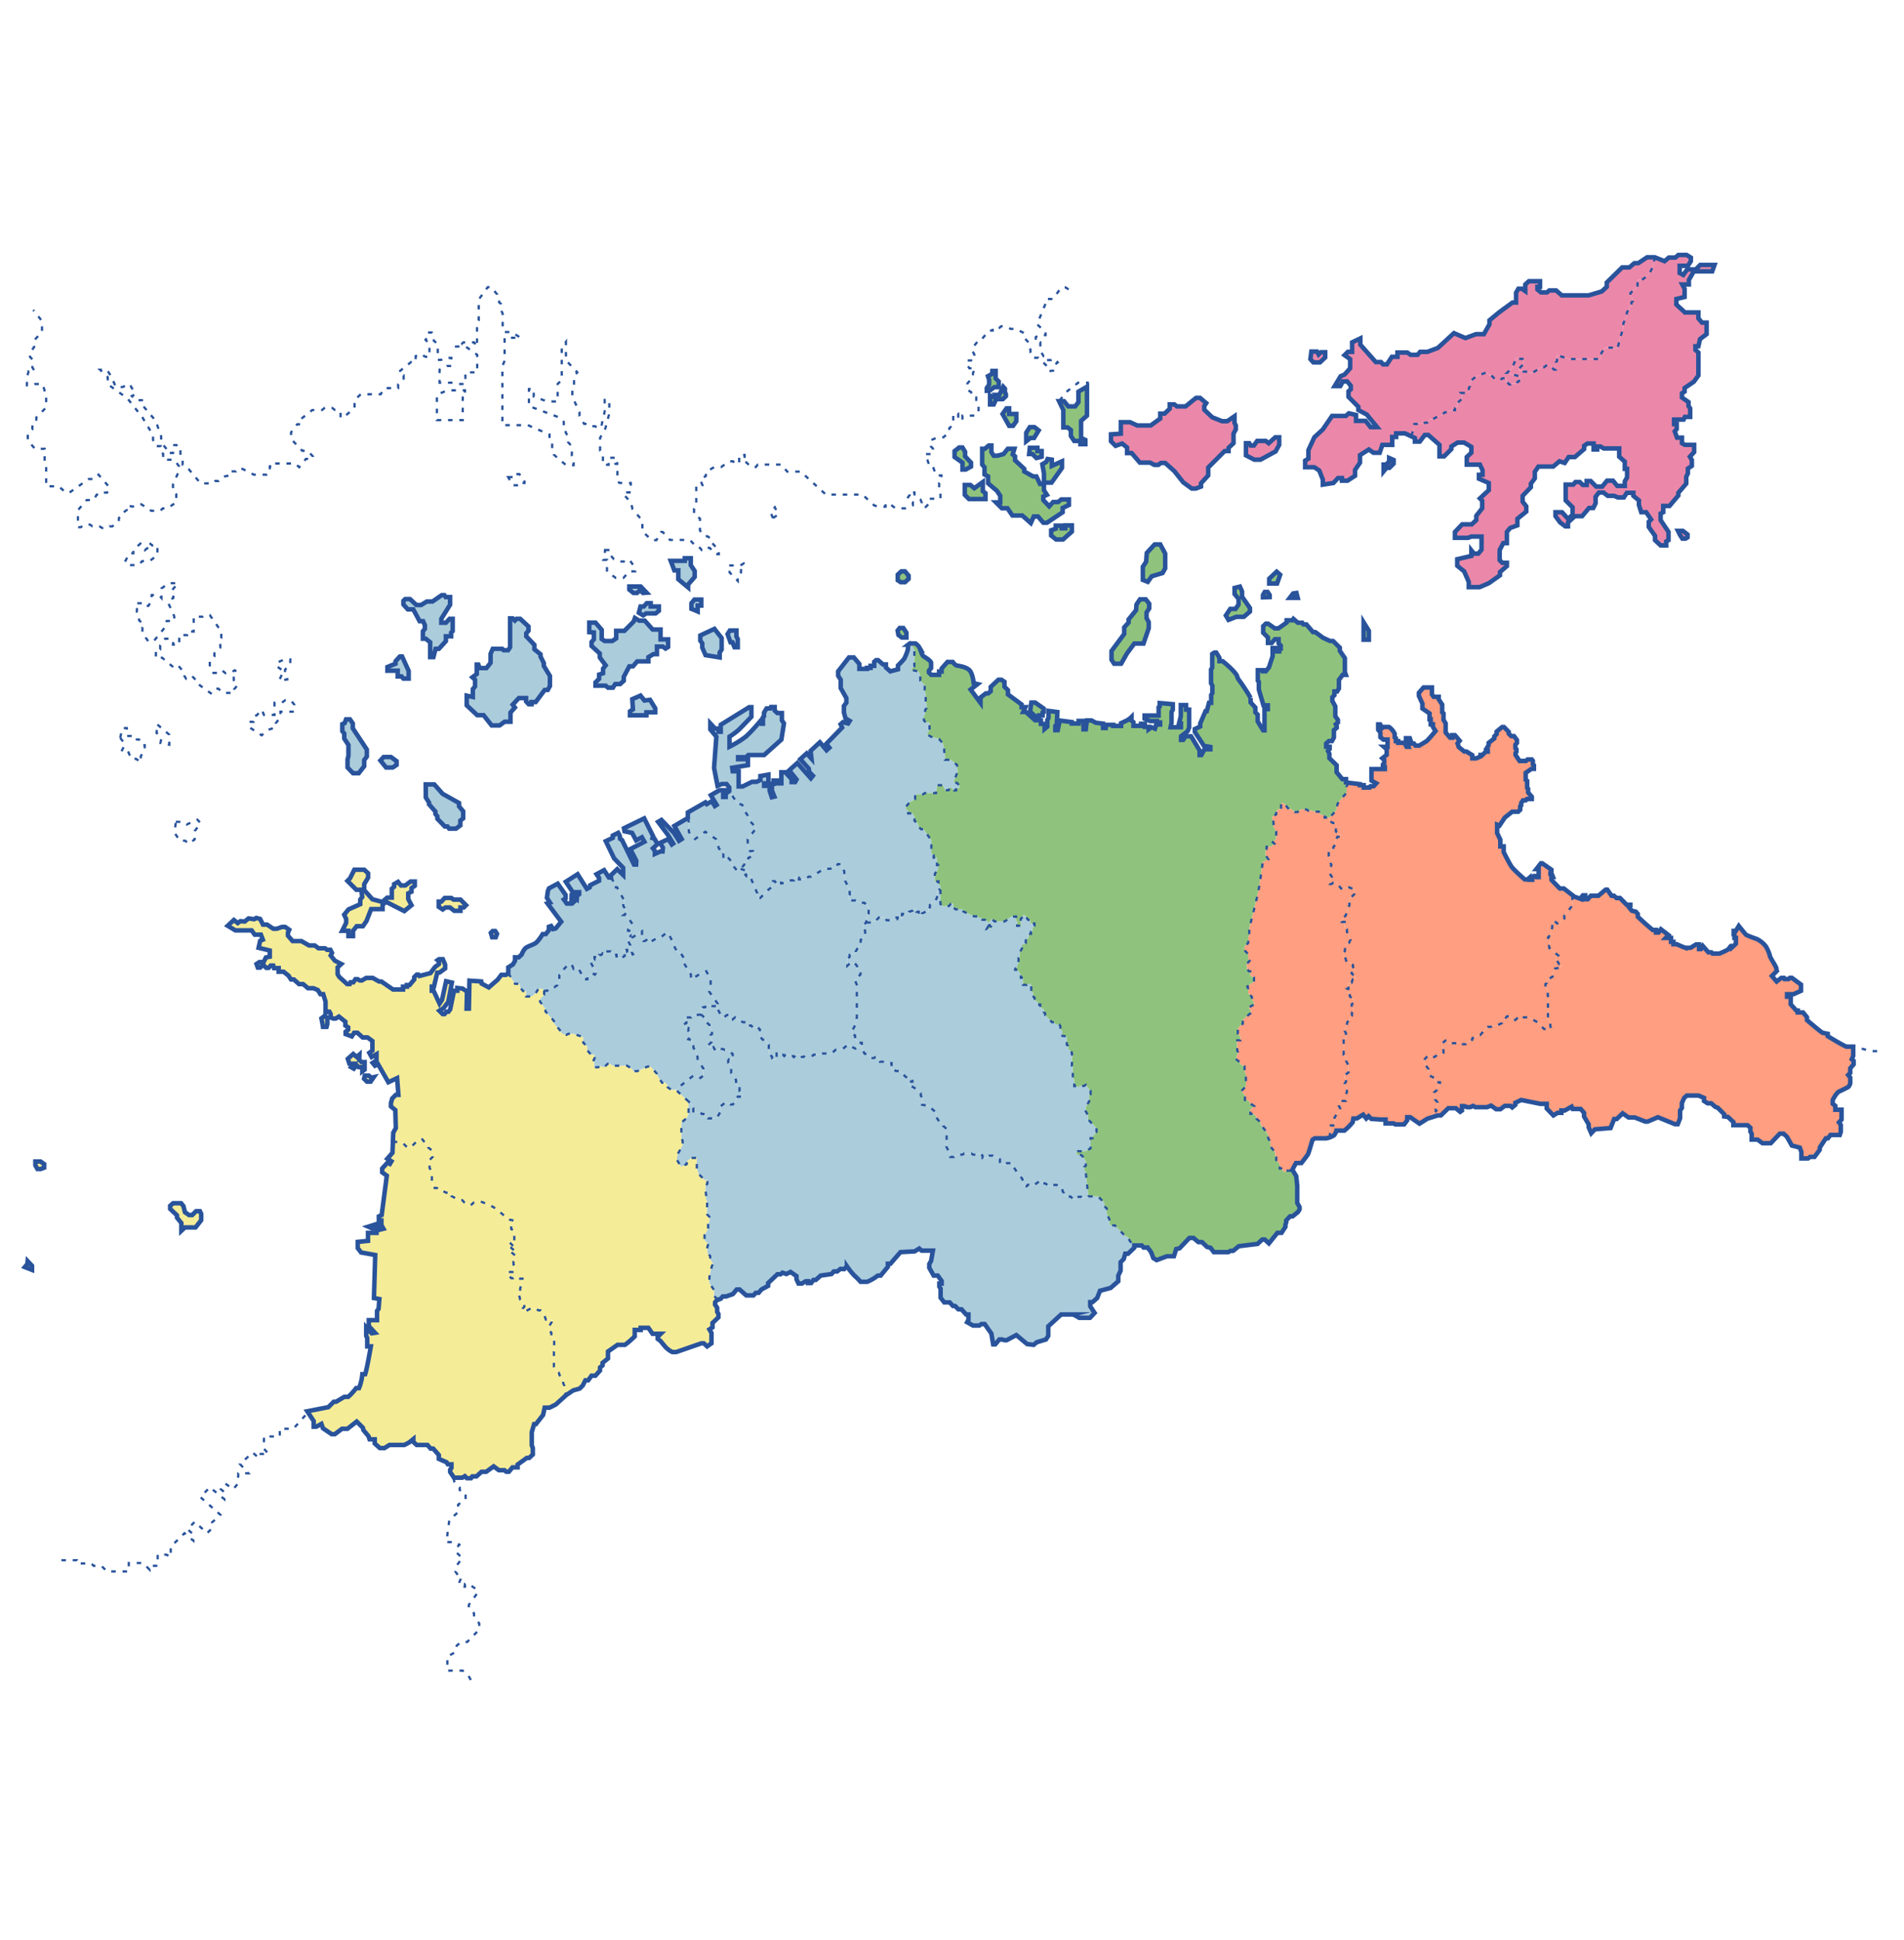 <svg xmlns="http://www.w3.org/2000/svg" xmlns:xlink="http://www.w3.org/1999/xlink" width="844" height="860" viewBox="0 0 844 860"><defs><clipPath id="a"><rect width="844" height="860" transform="translate(67 80)" fill="#fff" stroke="#707070" stroke-width="1"/></clipPath></defs><g transform="translate(-67 -80)" clip-path="url(#a)"><g transform="translate(-43.877 -39.023)"><path d="M130.442,634.982v1.6l-1.485.574h-1.485l-.912-1.6v-1.713h2.279Z" fill="#f5ec98"/><path d="M125.075,680.062v1.823l-3.2-1.249,1.147-1.375.11-1.249Z" fill="#f5ec98"/><path d="M200.055,657.007v2.852l-2.507,3.2h-4.683l-1.6,1.485v-3.426l-1.941-2.4v-1.029l-3.025-2.852v-1.367l1.312-1.139h3.536l1.029,1.249.684,2.742,1.831,1.257h1.367l1.713-1.713h1.713Z" fill="#f5ec98"/><path d="M276.527,596.463l-1.375,1.972h-1.627l-1.281-1.289.338-1.367h1.8l1.029.943Z" fill="#f5ec98"/><path d="M271.475,592.015h-1.627l-.857-.857-1.281,1.54-1.2-.684,1.2-1.54h-1.972l-.684-2.145,2.4-2.137,1.54,1.281,1.194-1.022-.079,2.31,1.022,1.021H272.5v3.34l-1.029.77Z" fill="#f5ec98"/><path d="M255.979,570.045V572.9l-.338,1.257h-1.6L253.7,572.1l-.346-1.713,1.367-1.022Z" fill="#f5ec98"/><path d="M271.011,513.39h-2.184l-3.937-3.937,1.163-1.163,1.894-3.787h4.369l1.752,1.6V508l-1.752,2.915v2.617l-1.265.173Z" fill="#f5ec98"/><path d="M267.365,531.6v2.326H265.33V531.6h-2.766l1.744-3.5v-1.752l-.872-1.894,1.894-2.326,5.241-2.334v-2.035l.872-1.163-.393-2.892,1.265-.173,3.646,4.078,4.369,1.171,1-.864.746.864-1.6,1.163v2.035H275.38l-2.043,5.241-1.6,2.334h-2.766Z" fill="#f5ec98"/><path d="M294.749,509.744v1.894l-1.462,1.022v1.6l-1.454.731v2.475l1.454,2.766-3.206,2.617-8.007-4.07-.746-.864,1.187-1.029h2.035V512.95l1.022-.872v-1.163l1.744-1.022,1.312,1.6h1.894l2.334-1.752Z" fill="#f5ec98"/><path d="M317.466,520.234l-1.022,1.021h-1.454v1.454h-2.766l-1.894-1.454h-2.043l-1.163.872-1.752-1.163v-2.334h1.171l1.454-1.6h2.915l1.014.731h3.065Z" fill="#f5ec98"/><path d="M330.393,531.7l.8,1.249-.574,1.485h-1.6l-.574-1.941.8-.794Z" fill="#f5ec98"/><path d="M339.178,684.855l-.794.684h-.919l-1.6-1.941V682.8h2.169v-.919l.912-.566v-.911l-.456-1.03v-1.139l.911-1.375v-1.25l-2.852-2.4v-1.147h.912l1.6,1.375v-1.375l-2.169-2.279h1.941v-5.249l-1.375-.8v-1.257l1.029-1.139v-1.368l-2.279-.455a67,67,0,0,0-6.624-5.485,44.705,44.705,0,0,0-5.815-2.507h-1.6l-1.257.456-1.367,1.257-2.735-1.139-1.029-1.147H314.3l-3.308-1.823v-1.486h-2.4l-1.713-.911h-1.257L304.6,645.6h-1.029l-.8-1.6-.455-.912v-4.675l-1.03-1.713v-1.368l-.456-.919v-.794l1.831-1.831v-2.624l-1.941-1.485v-.912l-1.029-.683-1.6-2.051h-1.6l-3.536,3.536h-1.6l-1.941-1.941-1.485-.456h-2.9l.157-4.109,1.148-2.051-.228-7.992-1.941-1.6v-1.485l.566-2.059,1.6-1.595h1.139l-.574-7.418-3.881,1.823L278.46,590.7l-1.367.683-1.029-1.257,1.713-1.139v-2.743l-2.169,1.258-1.022-1.823,1.368-1.03v-4.227l-2.169-1.595h-2.169l-2.279-2.051h-1.485l-1.029,1.6-2.743-1.03v-1.021l1.148-.919v-1.022l-1.258-.8v-1.713l-2.852-2.279-1.485.911h-.912l-1.257-.455v-1.6l-.574-1.022H256.1l-.912.566v-5.021l-1.029-3.309H252.9l-1.14-1.823-1.941-.8h-2.4l-2.169-1.823H243.43l-2.287-2.059h-1.257l-1.139-1.713-2.169-1.713h-2.169v-1.595h-2.051l-.345-1.139h-1.14l-.911,1.029h-1.03l-1.367-1.375L226.19,547.9h-1.022l-.573-1.595,1.257-.856h1.878l1.029-2.059,1.713-.338v-2.742l-4.966-1.195.684-3.088,1.2-.511-.856-2.224h-2.743l-1.367-1.885h-7.19l-3.426-2.051,2.743-2.57,1.713,1.367,1.194-.856,1.886.173,1.713-1.367,2.506.337.92-.565,1.705.455,1.257,2.507h1.831l2.735,1.831h1.6l2.286-.8h1.368l1.831,1.258-.574,1.257v1.367l2.051,2.4h3.882l3.426,1.941h2.514l1.705,1.257h2.853l.919.684h1.477l.692,1.367-.574,1.139,1.823,2.287,2.86,1.485-1.6,1.477v3.088l.684,1.14,3.544,3.2h1.139l.338-.8h1.257l.912-1.367h1.029l.912.566h.911l1.941-1.139h2.853l2.86,1.6h1.021l5.139,3.544h4.448v-1.258h1.713v-.715h1.2l2.051-2.483v-1.029l1.116-1.108h.77l.424.6,4.88-1.281,1.972-2.656,1.792-1.367v-1.2l-.6-.511.6-.432h1.713l1.029,2.4v1.713l-2.483,1.8-1.029.086-1.454,6.161h-.943v1.8h.77l2.656,5.737,1.116-1.713,1.792-8.22,2.569.6-1.627,8.566-2.05,2.734-1.886,1.2,1.453,1.454h.857l.77-1.029h.943l.77-1.022,1.713-8.306h1.454v-1.2l2.31.259,1.972,1.281-.173,7.622h1.03l.259-12.415,5.218.346.172.943,3.167,1.713,3.937-3.426L333.1,551.1h2.05l1.03-.683,2.994,4.675h2.168v1.485l1.375,1.713h1.368v2.4h1.823l1.257-.346,1.485-1.6.912-1.485h1.485l1.029.8V560l-1.831,1.933v1.03l2.4,3.2V567.3l3.764,4.228v1.139l2.4,2.625,1.376,1.94,1.823.456.8-.456h2.279l4.337,1.486v2.506l1.831,1.713v1.713l1.6,1.823h1.6v1.6l-.456.794.346.911v2.287h1.713l.911-.574,1.6.684,1.6-1.595h1.258l1.029.8h6.388l2.515,1.6v.8h2.051l4.565-2.059h1.257l2.743,3.081.683,1.6,1.713,2.506h1.478l1.029,1.147v.912l1.485,1.021h2.051l5.713,5.257v5.587l-.692,1.6-2.506,2.169v6.844l.573,1.257v1.941l-2.059,3.646-.455,1.831v1.03l1.823,2.962,2.514-1.139v-1.258l2.051-1.485h2.4v4.793l.919,2.4,2.507,2.625h1.257v1.6l-.8.911v2.515l.228,1.249v2.059l.456,1.249v5.595l1.029,1.139v2.059l-.573,1.139v2.169l-1.6,2.743v2.168l1.713,1.706-.456,1.257v2.742l1.257,1.367v1.368l1.25,2.058-.566,1.258-1.03,4.565v2.735l2.059,3.08v2.742l1.823,1.485.024.071-.707.267-.684.912v1.029l.912,1.367v1.831l.565.912v1.485l-2.624,2.507v1.94l-1.368.912.912,1.6v4.565l-1.941,1.368-1.477-1.368h-1.03L410.621,718.3h-1.705a10.7,10.7,0,0,1-3.088-2.287l-2.279-2.734-1.139-.8v-.911l1.367-1.375h-3.654l-1.823-2.625h-3.426v.92h-2.625v2.852a38.761,38.761,0,0,1-4.337,3.764H384.6l-4.22,2.97v3.08l-2.4,1.941v1.14l-1.147.911v1.368l-2.051,2.286h-1.713l-1.485,2.051h-1.257l-1.14,2.287-1.367,1.367-2.852.8-3.08,2.051-.92-1.713v-2.506l-.456-1.148v-1.705l-1.6-1.713-.345-1.139-1.6-1.257-.573-1.375V718.07l.573-1.147-.455-.912v-3.653l-1.258-1.022v-1.713l-1.021-.684v-2.058l1.139-1.823v-1.14h-2.514l-1.14-2.97-1.139-1.139h-1.029l-.912-.574h-1.139l-1.03-.456-2.97,1.6H342.6v-1.367l.683-.8v-1.478l-1.823-1.713-.8-3.2h.8V690.1l1.03-3.426v-.911h-2.169Z" fill="#f5ec98"/><path d="M336.9,669.792l2.169,2.279v1.375l-1.6-1.375h-.912v1.147l2.852,2.4v1.25l-.911,1.375v1.139l.456,1.03v.911l-.912.566v.919h-2.169v.794l1.6,1.941h.919l.794-.684,1.147.912h2.169v.911l-1.03,3.426v1.713h-.8l.8,3.2,1.823,1.713v1.478l-.683.8v1.367h.911l2.97-1.6,1.03.456h1.139l.912.574H350.6l1.139,1.139,1.14,2.97h2.514v1.14l-1.139,1.823v2.058l1.021.684v1.713l1.258,1.022v3.653l.455.912-.573,1.147V724.8l.573,1.375,1.6,1.257.345,1.139,1.6,1.713v1.705l.456,1.148v2.506l.92,1.713-4.684,4.228-2.734,1.367h-2.169l-.691,3.19-3.191,4.11h-.8l-1.03,3.544v5.815l.456,1.257v2.852l-1.6,1.485h-1.029l-4.1,2.971v1.249h-2.287l-1.6,1.941H335.3l-.794-.684h-2.514l-2.279-1.713-3.308,2.4h-2.059l-2.279,2.059h-1.831l-.565.793h-1.831l-.912-.911-1.139.683h-3.654l-1.713-2.506v-1.03l.574-.8v-1.595h-1.6l-.573-.912-3.426-1.485v-1.713l-2.507-2.852h-1.147l-1.367-1.595h-4.794l-1.485-1.368v-1.257l-1.823,1.485-2.169,1.14h-6.616l-2.169,1.367h-2.058l-2.279-2.051v-1.831H274.7l-.455-1.367-2.279-2.742-.228-1.022-2.742-2.742-4.11,3.2h-2.4l-3.2,2.4H257.92l-3.882-2.624-.684-1.941-2.278,1.257h-1.148v-2.514l-2.538-3.851-.314-.487,9.359-1.823,2.4-2.4h1.03l3.654-2.169h1.713a25.438,25.438,0,0,0,3.536-3.882h1.257a21.392,21.392,0,0,0,1.477-6.16h1.257c.912-2.853,2.515-12.329,2.515-12.329h-1.6V712.13l-.456-1.022v-3.772l2.4,2.625,1.485-.228-2.735-2.962v-2.625H278v-4.109l.692-.912.338-4.338-2.4-.455.574-19.063-6.279-1.14-1.485-1.941v-2.742l4.566-.456v-3.536h3.764v-1.029l3.08-.794-.566-1.029-4.337.911-1.823-.8,5.814-1.823v-.912h-1.139v-1.831l1.257-.565,2.279-17.46-2.051-1.486v-1.713l2.4-2.624,1.029.566.684-1.14-1.831-1.139,2.286-2.625.181-4.793h2.9l1.485.456,1.941,1.941h1.6l3.536-3.536h1.6l1.6,2.051,1.029.683v.912l1.941,1.485v2.624l-1.831,1.831v.794l.456.919V636.7l1.03,1.713v4.675l.455.912.8,1.6H304.6l1.022,1.139h1.257l1.713.911h2.4v1.486l3.308,1.823h1.485l1.029,1.147,2.735,1.139,1.367-1.257,1.257-.456h1.6a44.705,44.705,0,0,1,5.815,2.507,67,67,0,0,1,6.624,5.485l2.279.455v1.368l-1.029,1.139v1.257l1.375.8v5.249Z" fill="#f5ec98"/><path d="M437.9,402.272v3.638H436.45l-.872-2.184h-.872l-1.312-3.638,1.014-1.6h2.915V401.1Z" fill="#abccdb"/><path d="M430.768,401.832v5.1l-.872,1.312v2.184l-6.263-1.022-1.462-3.347v-1.894L421.3,403v-2.326l6.263-2.915Z" fill="#abccdb"/><path d="M421.74,384.8v2.617h-1.6v2.625l-2.766-1.163v-2.483l1.312-1.6Z" fill="#abccdb"/><path d="M418.824,372.122v2.625l-2.907,3.347v1.312l-4.369-3.646v-3.929H409.8l-1.6-4.22h6.263V366.44h2.625v3.065Z" fill="#abccdb"/><path d="M389.853,378.989h5.021l2.625,2.742-1.6.11-1.367-1.249-1.257,1.249h-1.6l-1.823-1.477Z" fill="#abccdb"/><path d="M402.952,387.853v1.894L401.5,390.91h-4.228l-1.312.872-1.894-1.163.731-2.766h1.454l1.312-1.462h1.752v1.462Z" fill="#abccdb"/><path d="M311.542,393.291v5.438l-.676.676v1.65h-2.334v2.137l-3.1,3.395h-1.462L303,410.279h-1.462v-6.6l-1.941-1.556H298.34v-3.3l.872-1.069V396.1l-.778-1.744h-1.556l-2.813-5.249h-2.428l-1.941-2.129v-1.65l.778-.778h2.137l2.813,2.617h2.137l2.522-1.548h2.522l4.078-2.821h1.171l.581.872h1.941v3.4l-3.882,6.216v1.744h2.035l1.65-1.744Z" fill="#abccdb"/><path d="M292.031,416.393v3.4H289.7l-.872-.974h-1.65V416.3h-4.565v-1.65l3.591-1.454v-1.069l1.941-2.137h.974Z" fill="#abccdb"/><path d="M273.486,451.25v3.1l-1.171,1.556v2.719l-2.428,3.112h-2.522l-2.428-2.53v-3.591l.393-1.65v-4.754l-1.847-2.821v-2.232l-.872-1.069v-3.1l1.069-.487.581-1.65h1.744l1.265,1.847v2.137Z" fill="#abccdb"/><path d="M286.687,456.4v1.65l-1.744,1.163h-2.915l-2.522-3.1,1.454-1.556h3.206Z" fill="#abccdb"/><path d="M316.2,478.627v3.112l-1.257.967v2.137L313,486.3h-3.01l-.77-.974h-1.171l-3.3-3.395v-1.069l-.872-1.069v-1.069l-2.813-3.206v-.778l-1.438-2.255-.024-5.8h3.787l3.693,4.173,7.276,4.078v1.454Z" fill="#abccdb"/><path d="M354.65,418.632V423.1l-.974,1.744h-1.359l-3.976,5.343h-1.847v.967h-1.257l-1.171-1.257v-1.454h-3.206l-2.711,2.907.967,1.265-1.941,2.232v4.078h-2.625l-2.232,1.65h-3.5l-3.591-4.565h-2.813l-4.66-4.369V427.37l2.719.581v-3.5l.967-1.163v-3.01l-1.163-1.069,1.941-1.462V413.58h.684l.581,1.556h3.01l1.847-2.334v-3.976l.966-2.24h4.173l.636.637h1.988l.872-1.312V393.094h1.171l.967.974.778-.778h1.556l3.685,3.395v1.941l-.967,1.069v1.359l3.591,3.787v1.941l2.719,2.232v.974l1.454,2.915v1.257Z" fill="#abccdb"/><path d="M407.03,402.414v3.347l-1.163.731-1.171-.872h-2.617v3.347h-1.6l-2.184,1.312v1.894h-4.95l-1.894,2.184h-1.6l-2.475,4.66v1.744l-1.6,1.462h-2.184l-1.022,1.6h-2.184l-1.014-.88h-4.518v-1.454l1.6-1.6V418l1.744-.581v-2.035l1.171-1.462-2.625-3.489v-1.752l-3.638-3.347v-1.752l1.014-1.163v-3.057l-2.035-.149v-4.22h2.766l2.766,3.206v4.078l1.312.872h3.347l1.752-1.163v-3.355h3.638l4.078-4.078.581-1.6,1.894,1.171h2.475l3.5,3.929h3.5v4.369Z" fill="#abccdb"/><path d="M401.349,433v1.752H397.42v1.3h-7.284v-1.744l1.312-.872-.291-4.518,3.638-1.6,1.752,2.184,2.475-.291Z" fill="#abccdb"/><path d="M428.427,445.529l-2.68-3.2v-2.679l2.114,2.279h1.54v1.43h.967V440.28l12.611-7.818h.975v4.275s-4.11,4.282-5.485,5.649a29.9,29.9,0,0,1-4.22,3.143v4.448a44.506,44.506,0,0,0,6.845-4.165c2.742-2.168,7.59-8.1,7.59-8.1v2.114h.4v-2.853l.456-.463v-1.6l1.139-1.886h1.658l.283-.621h1.658V434l1.194,1.084h2v3.2l.912,1.367-1.14,7.19-7.653,6.844h-7.017l-.967.974h-3.536v.857h4.33V458.2l-6.962,1.14.236,1.54H438.3v6.734h1.768l4.165-2.051h2l1.713-.8V462.99l3.536-.629v3.882H449.6v1.084h2.459v2.224l.967,2.852,1.139-.283-1.084-2.679v-2.97h.691v-1.486h1.6v1.258h1.886v-4.911h1.768l2.8,3.088v1.249h1.54l.621-1.139-3.246-4.055,3.591-3.245,6,6.789.911-1.147-1.658-1.705-.173-1.431-3.763-4.219,2.852-2.57,2.114,2.342-.4-3.426,4.11-3.827,2.97,3.544,1.249-1.147-1.367-1.705,7.017-7.2-.684-1.477,1.03-.92,2.279.574.746-1.14-1.886-1.139-.683-2.569v-2.971l1.084-1.367v-2.059l-2.515-4.447v-3.709l-1.139-1.768V416.6l4.793-6.161h2.169l2.452,2.908v2.169H495.2v-.456h1.6v-.912h1.6v-1.768l.848-.746h.857l2.169,1.886h1.312v1.367l1.941,1.713,3.426-.912v-1.713a32.35,32.35,0,0,0,2.8-3.025,24.57,24.57,0,0,0,1.54-3.937,21.764,21.764,0,0,0,.173-2.223l.739-.574h.369l1.627,2.742v7.418l-1.713,1.485,3.654.794.683,1.941v2.169l1.941,1.823V425.1l.456,1.257v3.764l.456,1.03v1.713l-.684.793v1.713l-.566,1.03v1.941l.912.911h1.595v3.426l-.912.912v1.029l1.486.911,3.653,1.03,1.706,2.051.573,2.051v1.6l.346,1.139v2.4H532.4l2.735,2.278v1.376l.346,1.367-1.91,4.683.684.511h.856l1.022,1.194v1.116H534.68v1.029h-1.021l-1.462-1.54-.856,1.454h-1.454l-1.108-2.224h-2.4l-.605,3.505h-4.958l-.77.518h-2.742l-.77.857v1.367l-2.4,1.281-1.713,2.059v.856l1.029.935v1.116h1.878l.943,1.454v1.886l1.627,1.281v1.115l1.288,1.281H520.3l3.426,4.966v5.65l1.03.857v1.115h1.454v3.332h.6V504.1l-1.54,2.231v3.332h1.626v1.029l.857,1.2v1.139H527.7l-1.462.912v2.907l-.911,1.713-2.224,1.54v1.029l-.511.511v1.43h-1.312l-1.658.8v.793l-.629.629-.856-.966v-1.2H517.11v-1.021l-.518-.519-1.14,1.03-1.658.573v.912h-3.08v2.333h-1.941V525.7h-1.6l-1.14,1.2h-2.113l-.975-1.257h-2.4l-1.7,1.65h-1.431l-.4.605H494.88v-1.289l.425-.856V524.65l.605-.77v-2.829l-1.886-1.878h-2.31l-1.54-1.029h-1.541l-1.626-.857v-.943l.511-.683v-2.224l-1.965-3.937v-1.2l-.432-.77V505.3l-1.367-3.253h-1.54l-.771,1.54H479.73l-.77.511h-2.742l-5.736,3.512h-1.2l-1.54,1.195h-2.742v-.771h-2.224v1.2h-1.886l-2.483,1.367-1.281-.338v1.022h-1.713l-1.108-1.706h-.77v2.138l-2.656,2.137-2.993,3.167h-1.376V514.89l-2.483-5.822v-1.627h-2.223l-.511-.683,1.281-.77V505.3l-3.418-1.2,1.618-1.792v-1.116l1.8-.683v-1.2l1.375-.683v-1.108h.683v-1.289h-1.288l-1.022-3.253v-1.964l3.851-5.053-2.829-2.907v-1.03l-2.648-3.937v-1.2l-.943-1.194-1.973-.519-3.653-5.5v-1.658l-1.195-1.485h-2.114l-1.878.8L427.4,459.4Z" fill="#abccdb"/><path d="M443.349,496.228h1.289v1.289h-.684v1.108l-1.375.684v1.2l-1.8.684v1.116l-1.619,1.792-1.627.684-3.088-3.677.086-.943-1.022-1.108-.77.856h-1.2v-2.569l.511-.857-2.483-1.289-1.194-4.188-4.88-3.34-4.534,3.253-2.742-3.167v-4.283l-.424-1.886v-2.475l7.787-4.455.6.77,2.224-1.281,1.375,2.137.77-.511-2.569-4.283,3.85-2.224h2.31l-.684,1.029v1.964h1.116v-1.454l1.564-1.139,3.654,5.5,1.972.519.943,1.194v1.2l2.648,3.937v1.029l2.829,2.907-3.85,5.053v1.964Z" fill="#abccdb"/><path d="M390.426,534.488l-.047.024-.016-.024V533.4l-.857-.393.974-.519v-.911h-1.2v-.574l2.059-2.279-2.852-4.165h-1.029l1.6-1.2-1.878-2.8v-.849l.967-.519-3.764-6.907h-1.367v-2.334l-1.289-1.917-.086-1.022,2.829-2.742,2.648,2.569v-3.167l-4.023-4.2-3.677-7.614,3.08-1.462v-1.022l2.4-1.2.684,1.2.173,1.454.857.511,5.3,10.875h.943l.086-1.713-2.648-5.139,6.247-3.253-1.116-1.964-2.57,1.367-1.792-3.34-3.34-.684-.259-1.367,8.989-4.369,3.937,7.874-.259.857.857.259,1.367,2.4-2.051,1.886.857,1.108v1.375l2.483-1.116h.943l.165-1.627-1.281-2.137,3.677-1.713,1.548,2.4.6-.432-2.31-3.764-4.369-5.823,1.454-.857,5.563,5.736,2.232,3.512,1.194-.77L409.8,485.1l6-3.512.424,1.886v4.283l2.742,3.167,4.534-3.253,4.88,3.34,1.194,4.188,2.483,1.289-.511.857v2.569h1.2l.77-.856,1.022,1.108-.086.943,3.088,3.677,1.627-.684,3.418,1.2v.684l-1.281.77.511.684h2.224v1.627l2.483,5.823v2.137h1.375l2.994-3.167,2.656-2.137v-2.137h.77l1.108,1.705h1.713V510.27l1.281.338,2.483-1.367h1.886v-1.2H465v.77h2.742l1.54-1.194h1.194l5.736-3.512h2.742l.77-.511h1.713l.77-1.54h1.54l1.367,3.253v2.224l.432.77v1.2l1.964,3.937v2.224l-.511.684v.943l1.627.857h1.54l1.54,1.029h2.31l1.886,1.878v2.829l-.605.77v1.108l-.424.857V527.9l-1.627,1.281,1.116,2.4v2.57L492.4,535.6v2.483l-1.116.684-1.108,2.059v.684l-2.656.684v.943l-1.029.77v3.167l1.375-1.289.943.605.849-.605,1.116,1.375v1.367l1.54,1.281v1.116l-2.483,2.57,1.2,2.821v1.2l-.346.77v11.637l-.511,3.08-1.886,3.512v.6l1.627.857v1.367l1.367,1.8,1.627.086v.857h-.11L490,583.8l-3.363-1.768-1.548,1.422-2.224.911h-1.65l-1.768,1.6h-4.565l-.746.511h-2.507l-.456.456h-3.481l-.629.574h-.746l-.967-.974h-1.6l-.967,1.029-.629-.511H460.9l-.566-.574h-1.257l-.574.629-.629-.629h-1.312l-.794-1.029h-.629V587.5l-.974,1.54-1.022-.857v-.739l-1.485-1.6v-3.764l-1.43-1.713-.338-.511h-.911l-1.485-1.713V576.26l.283-.857-1.312-1.367-.574.629H444.8l-.966-1.084h-1.43V572.1h-2.224l-3.426-2.169-1.312,1.084h-.739l-.857-2.114h-.739l-1.375,1.084H431l-2.719-5.037-.024-.039.746-1.029-3.827-5.422V557.26l.684-.739V553.04l-1.933-3.544-3.2,1.485-3.6,2.114v-2.114l-3.135-5.131v-1.084l.4-.519-1.768-2.735H411.6L409.937,539v-.739l-2.907-5.768h-.739l-2.059,1.6-1.54.912h-.911l-2.742,1.6-.794-1.485-1.485.974h-.629v-1.886l-.684-.338v-2.059l-4.228,2.68Z" fill="#abccdb"/><path d="M374.389,543.226V544.3h-1.03l-1.021.692,2.561,4.565v.967l-.338.51-.974-.565-2.334,1.54v1.084h-1.312l-2.4-4.337-.856-.857h-.574l-.966.574-.92-2.114h-.683l-.4.4h-.566l-1.6,1.65v.974l-2.169,1.878v2.688l-.911.738v1.03l-1.367.911h-1.6l-1.486,1.54H352.08v-.11l-1.029-.8h-1.485l-.912,1.485-1.485,1.6-1.257.346h-1.823v-2.4h-1.368l-1.375-1.713v-1.485h-2.168l-2.994-4.675V547.76l2.051-1.289.943-1.627V543.3H340.8l1.289-1.194s.943-2.483,2.137-3.167,2.483-1.029,3.851-1.8,3.339-4.11,3.339-4.11h1.367l1.375-1.713v-1.54l1.022-.338.856,1.367,1.116-.259,2.483-2.994-6.082-8.133,1.116-.337-1.367-2.146.424-2.993.519-1.2,3.85-2.059,3.505,4.967v1.54l-.77.51,1.288,1.8h2.311l1.029-.943-1.289-.252.087-2.4,1.116.165,1.194,1.2.086-1.2.943-.684v-.943h-2.828l-3.081-4.62,5.226-3.34,4.109,6.507,1.281-.684.173-.943,3.937-1.964v-1.289L375.3,506.5l3.34-1.791,2.137,3.253.943.078,1.289,1.918v2.334h1.367l3.764,6.907-.967.518v.849l1.878,2.8-1.6,1.2h1.029l2.853,4.165-2.059,2.279v.573h1.2v.912l-.974.519.856.393v1.084l.016.023-1.1.551v1.084l1.029,1.886v1.249l.574.629v1.147l.629.912-1.713.793V542.2l-.912-1.084v-1.084h-.974v.565h-.684v.629l.511.456v1.084l-1.713,1.03h-1.312v-.857h-.566V542.2h-1.485v-.911h-.574l-.511-.574h-1.995v.967l-.747.628-.849-.738-.628.738H376.5v1.03l-.455.573-.456-.683Z" fill="#abccdb"/><path d="M389.8,542.2v.566l1.713-.794-.629-.911V539.91l-.574-.629v-1.249l-1.029-1.886v-1.084l1.1-.55.047-.024h.794l4.228-2.68v2.059l.684.338v1.886h.629l1.485-.974.794,1.485,2.742-1.6h.911l1.54-.912,2.059-1.6h.739l2.907,5.768V539l1.658,2.514h1.029l1.768,2.735-.4.519v1.084l3.135,5.131V553.1l3.6-2.114,3.2-1.485,1.933,3.544v3.481l-.684.739v1.194L429,563.876l-.746,1.029.024.039-.024.016h-2.279l-.574-.566h-1.422l-.574,1.084h-.967l-.746.739v2.515l-3.819.228-.574,1.022h-2.852v1.029l.684.283v1.2l-1.139.511v1.029l.8.629h1.249v1.422l.629.629v2l-.684.911,1.658.511v1.485l.629.629v1.194l1.422,2.342v.966l.4.747v1.367l1.084,1.6,1.485,2.106v3.143l-1.312,1.084-1.713-1.084h-1.367l-7.881,6.271h-2.051l-1.485-1.021v-.912l-1.029-1.147H404.35l-1.713-2.507-.684-1.6-2.742-3.08h-1.257l-4.565,2.059h-2.051v-.8l-2.514-1.6h-6.388l-1.029-.8h-1.257l-1.6,1.6-1.6-.684-.911.574h-1.713v-2.287l-.346-.911.456-.794v-1.6h-1.6l-1.6-1.823v-1.713l-1.831-1.713V578.72l-4.338-1.485h-2.279l-.8.456-1.823-.456-1.375-1.941-2.4-2.625V571.53l-3.764-4.227v-1.139l-2.4-3.2v-1.029L352.08,560v-1.831h1.367l1.485-1.54h1.6l1.367-.911V554.69l.912-.739v-2.687l2.169-1.878v-.974l1.6-1.65h.566l.4-.4h.684l.919,2.114.967-.574h.574l.857.857,2.4,4.338h1.312v-1.084l2.334-1.54.974.566.338-.511v-.966l-2.562-4.565,1.022-.691h1.029v-1.077h1.2l.456.684.456-.574v-1.029h.857l.629-.739.849.739.746-.629v-.966h2l.511.574h.574v.911h1.485v.739h.566v.857h1.312l1.713-1.029v-1.084l-.511-.456v-.629h.684v-.566h.974v1.084Z" fill="#abccdb"/><path d="M439.781,604.226v.857H437.9l-.684.857v1.084l-1.54,1.54H434.65l-.746-.574h-.621l-.691-.456-2.507,2v2.57l-1.6,2.625h-3.764l-.566-.456H423.3v-1.485h-1.257l-.574-.629h-1.6l-.629-.566h-1.029V610.1l-.511-.4v-.912l-1.6-1.54-5.713-5.257,7.881-6.271h1.367l1.713,1.084,1.312-1.084v-3.143l-1.485-2.106-1.084-1.6V587.5l-.4-.747v-.966l-1.422-2.342v-1.194l-.629-.629v-1.485l-1.658-.511.684-.911v-2l-.629-.629v-1.422h-1.249l-.8-.629v-1.029l1.139-.511v-1.2l-.684-.283v-1.029H417.3l.574-1.022,3.819-.228,2.059,1.878v1.375l1.6,1.249v.974l1.139,1.367v1.768l-.629.4V579l.519.456v1.367l-1.6,1.43v.857h2.342l1.084,1.878,1.768-1.021h1.375l.739.393h1.139l2.46,1.831v1.65l-.8,1.2-.8-.511-.4.456v1.022l1.312,1.54v2.97l1.312,1.312v.629l.857,1.257v2.051l.8.574h.739v2.4Z" fill="#abccdb"/><path d="M515.452,522.623l1.139-1.029.519.519v1.022h1.021v1.2l.857.966.629-.629v-.794l1.658-.8h1.312v-1.43l.511-.511v-1.029l2.224-1.54.911-1.713v-2.907l1.462-.911h.055v6.648l.77.77v.173h2.994l.857-1.029h1.116v1.713l1.022.77h3.426v.943l4.707,2.137h1.54l.691.684h1.022v.857h1.627l1.8,1.289v.849l-1.029,1.886,2.656-.511-1.43-.857v-1.886l1.029-1.084,1.2,1.029h4.5l2.97-2.169h2.051v1.658l.456.566v1.886h2.059l-.456-.911v-2.169l.966-.8v-.8h.857l1.43,2.059h.966v1.6h1.886v1.084l-.912.974v1.249l-.629.291v1.022h-.974v1.54l-1.367,1.375v1.194l-.574.519H563.9V539.4l-.966,1.713v1.941l-.574.566v2.4l-.456.519v.857l-1.022,1.021v.456h.966l1.54,2.114v1.43h.974v3.135h1.705l.574-.4h1.367V558.4l1.029.857-.511,1.257.967.684v1.084l1.485.974v1.022H572v1.084l1.6,1.139v1.2l.574.456v.8l3.017,3.135h1.029l.519,1.029h1.705l.464.684v1.312l.911,1.029v2l1.941.228v3.709l.566.456v1.312l1.658,1.6v.857l.456.456-.4,1.147v3.536l.4.629v4.848l.629.574V600.4h1.194l.746.511.629-.566h1.768l.794-.511,1.485,2.161.629.464v1.477h-.629v3.316l-.911,1.312-.629,1.312v1.713l1.084,1.823v2.342h.511l3.2,3.308v1.65l-.629.574v.574l-1.084.566v1.029h-.911v4.565l-2.4,1.257h-3.2l-.911.794.684.747h1.147l1.021.511,1.54,2.452v1.941l-.684.456v1.658l.629.574,1.171,10.867-.943.511h-1.627l-.684-.338h-1.116l-1.964,1.454-1.54-1.54h-1.713l-1.281-.857v-.684l-.605-.857v-1.54l-2.562-1.2h-1.627l-.605.519h-1.194l-1.627-1.2h-1.367V642.6h-1.289l-2.137,1.548-1.289.6-.77-.6h-.935l-.519.684h-.684l-.857-1.2-.338-2.051-2.483-3.167-1.627-2.483-.346-1.375h-2.4l-1.108.778h-.691l-1.281-1.289v-1.194l-3.167-1.627h-1.454l-1.289,1.108h-1.792v-1.108l-1.029-.943h-.943l-.684.511h-1.54l-.77-.511h-3.167l-.857.511h-2.4l-1.289,1.029h-1.627v-1.367l-1.705-3v-1.021l.511-.857-.432-1.2V619.4l-1.54-1.367v-.943l-1.792-1.022-1.289-1.972V612.21l-3.418-3.08-2.829-.424v-3.167l-.6-.943v-1.029l-2.829-2.4-2.31-1.281v-1.454h1.454V597.06h-1.367l-1.8-.857-2.051-2.483h-2.137l-.605-.511h-1.281v-2.994h-1.886l-.6-.6h-2.656v-1.029l-1.281-1.029h-.684l-.857.432h-1.116l-1.281-1.54-1.627-.432-1.2-2.224v-2.57l-1.627-.086-1.367-1.8v-1.367l-1.627-.857v-.6l1.886-3.512.511-3.08V558.289l.346-.77v-1.2l-1.2-2.821,2.483-2.57v-1.116l-1.54-1.281v-1.367l-1.116-1.375-.849.605-.943-.605-1.375,1.289v-3.167l1.029-.77V542.2l2.656-.684v-.684l1.108-2.059,1.116-.684V535.6l1.972-1.454v-2.57l-1.116-2.4,1.627-1.281h2.137l.4-.605h1.43l1.705-1.65h2.4l.974,1.257h2.114l1.139-1.2h1.6v.739h1.941v-2.334h3.08V523.2Z" fill="#abccdb"/><path d="M418.212,610.1v1.485h1.029l.629.566h1.6l.573.628H423.3v1.485h.856l.566.456h3.764l1.6-2.624v-2.57l2.506-2,.692.456h.621l.746.574h1.03l1.54-1.541v-1.084l.683-.856h1.878v-.857l-1.084-1.485v-2.4h-.739l-.8-.573V597.72l-.857-1.257v-.629l-1.312-1.312v-2.971l-1.312-1.54V588.99l.4-.456.8.511.8-1.2v-1.651l-2.46-1.831h-1.139l-.739-.392h-1.375L428.2,584.99l-1.084-1.878h-2.342v-.856l1.6-1.431v-1.367l-.519-.456v-1.257l.629-.4v-1.768l-1.14-1.367v-.974l-1.6-1.25V570.61l-2.058-1.878v-2.514l.746-.739h.967l.573-1.084H425.4l.573.566h2.279l.023-.016L431,569.982h.739l1.375-1.085h.739l.856,2.114h.739l1.312-1.084,3.426,2.168h2.224v1.486h1.43l.966,1.084h1.085l.573-.629,1.313,1.368-.283.856v1.886l1.485,1.713h.911l.338.511,1.43,1.713v3.764l1.486,1.6v.738l1.021.857.975-1.54v-2.059h.628l.794,1.029h1.312l.629.629.573-.629h1.258l.565.574h1.258l.628.511.967-1.03h1.6l.966.975h.747l.628-.574h3.481l.456-.456h2.507l.746-.511h4.566l1.768-1.6h1.65l2.224-.911,1.548-1.422L490,583.8l2.8-1.713h.11V583.8l1.2,2.223,1.627.433,1.281,1.54h1.116l.856-.432h.684l1.28,1.029v1.029h2.656l.6.6h1.885v2.993h1.281l.605.511h2.138l2.051,2.483,1.8.857h1.367v1.375h-1.453v1.454l2.31,1.28,2.829,2.4v1.029l.6.943v3.167l2.829.424,3.418,3.081v1.885l1.288,1.973,1.792,1.021v.943l1.54,1.368v4.966l.432,1.2-.51.856v1.022l1.705,3v1.367h1.626l1.289-1.029h2.4l.856-.511h3.167l.77.511h1.54l.684-.511h.943l1.029.943v1.108H548.2l1.288-1.108h1.454l3.167,1.626v1.2l1.28,1.288h.692l1.108-.778h2.4l.345,1.376,1.627,2.483,2.483,3.166.338,2.051.856,1.2h.684l.519-.683h.935l.77.6,1.288-.6,2.138-1.548h1.288v.943h1.368l1.626,1.2h1.2l.605-.519h1.626l2.562,1.2v1.54l.6.856v.684l1.281.856h1.713l1.54,1.541,1.964-1.454h1.116l.684.338h1.626l.943-.511H597.6l2.821,2.907v1.548l1.029.849v2.4l1.2,2.483V661.6l.6.511h1.791l4.628,4.793,1.022.346,1.116,1.964,1.854,1.831v1.022l-2.742,2.624h-1.25l-.691,2.4-1.367,1.375v3.764l-1.03,2.168v2.507l-3.418,2.97-4.683,1.258-1.257,3.2-2.051,1.823h-1.03v1.823l1.941,2.97-2.051,2.169h-4.793a18.625,18.625,0,0,0-2.742-1.485h-5.249l-5.7,5.249v4.227l-1.029,1.6-4.11,1.258-1.367,1.139-2.853-.346-4.793-3.992-4.338,2.279h-.911l-1.029-.338h-1.258l-1.823,2.169h-.911l-.8-4.793-2.97-4.228H545.98l-1.03.692h-2.734l-2.625-1.485.566-1.03v-2.4h-1.021l-2.059-2.279H535.71l-1.486-1.485h-.911l-1.485-1.6h-2.4l-1.6-2.051v-3.992l-.574-.919v-1.368h1.03V686.8l-1.713-2.4h-1.823l-1.941-3.426V679.26l.794-1.367.8-4.565h-5.021l-1.029-.912-2.051,1.258-6.279.337-4.447,5.139h-1.148v1.368l-3.19,3.881h-1.257a19.561,19.561,0,0,1-4.683,2.735h-2.963A30.315,30.315,0,0,0,489.6,684.4a35.2,35.2,0,0,1-3.308-4.109l-1.257,1.257-1.6-.118-1.485,1.147h-1.485l-1.021,1.14-4.794.683-2.168,1.941h-1.03l-1.029,1.368H469.06v-.8h-1.03l-1.713,1.029h-1.485l-.911-1.94v-1.368L461.3,682.8l-1.823.912-1.713-.574-.911.684h-1.376l-4.1,3.882v1.257L448.4,690.56l-1.257,1.485h-1.257l-1.022,1.139h-3.2l-2.97-2.624h-1.249l-1.713,2.059-2.971,1.021h-1.485l-.911,1.03-1.116.416-.024-.071L427.4,693.53v-2.742l-2.059-3.08v-2.735l1.03-4.565.566-1.258-1.25-2.058v-1.368l-1.257-1.367v-2.742l.456-1.257-1.713-1.706v-2.168l1.6-2.743v-2.169l.573-1.139v-2.059l-1.029-1.139V651.64l-.456-1.249v-2.059l-.228-1.249v-2.515l.8-.911v-1.6h-1.257l-2.507-2.625-.919-2.4v-4.793h-2.4l-2.051,1.485v1.258l-2.514,1.139-1.823-2.962v-1.03l.455-1.831,2.059-3.646v-1.941l-.573-1.257V616.61l2.506-2.169.692-1.6v-5.587l1.6,1.54v.912Z" fill="#abccdb"/><path d="M573.545,433.091v1.54l-.519.228v1.257h-1.54v.739l-1.422-.118-2.57-2.279.574-4.055h1.65Z" fill="#8fc37d"/><path d="M512.034,372.271l1.6,1.894v1.454l-1.6,1.454H510.14l-1.312-.872v-2.475l1.6-1.454Z" fill="#8fc37d"/><path d="M512.655,399.42v2.169H510.6l-1.485-1.139-.346-1.941.911-1.139h1.6Z" fill="#8fc37d"/><path d="M541.3,324.063v1.744l-2.334,1.312h-1.454v-3.057l-3.5-2.475v-2.625l2.043-1.6h1.454l1.163,1.886V321.3Z" fill="#8fc37d"/><path d="M547.708,337.61v2.617h-7.276l-1.894-1.894v-4.369h2.475l1.744,1.462,3.787-2.766v4.07Z" fill="#8fc37d"/><path d="M586.015,351.88v2.766l-3.937,3.5h-3.057l-2.185-1.744v-2.334l2.043-.731v-1.3H581.5v1.163h1.6V351.88Z" fill="#8fc37d"/><path d="M584.7,340.376v2.475l-2.766,1.312v1.894l-6.993,4.66h-1.6l-2.326-2.766h-1.894l-1.312,2.907-3.787-3.347h-4.369l-2.184-3.206h-2.475l-2.617-2.617h1.886v-2.915l-1.454-2.184-3.929-3.347v-3.065l-1.6-.872v-3.2l-1.022-1.171V317.95h1.163l1.752-1.462h1.163V319.4l1.022,1.6H553.1l2.625-.731,1.894-2.326h2.907l-.723,2.475,1.014.872v1.744l4.078,3.787v1.163l3.937,2.184h1.454l1.6,3.355h1.744V336.3l1.312,2.035-1.6.731v1.6l2.625,2.766,1.744-1.894h2.184l1.462-1.163Z" fill="#8fc37d"/><path d="M581.646,323.482V326.4l-4.66,6.553h-3.355v-4.078l-.723-4.078,1.744-1.022.581-1.312,1.894.291v2.766Z" fill="#8fc37d"/><path d="M572.618,318.964v2.475l-2.334.589-1.744-1.752h-1.462l.291-2.766h3.355v1.454Z" fill="#8fc37d"/><path d="M571.306,309.793l-2.043,3.347h-1.6l-1.894,1.454v-3.787l1.6-2.475h2.043Z" fill="#8fc37d"/><path d="M561.4,302.509v3.206l-1.462,2.035H558.2l-2.915-5.241,1.752-2.475H558.2v2.475Z" fill="#8fc37d"/><path d="M552.667,295.516l-1.312,2.774h-1.6v-3.937Z" fill="#8fc37d"/><path d="M553.853,294.054l1.713-3.6.77.857v1.627l.432.77v.943l-1.375,1.281H553.6l-1.289-1.878Z" fill="#8fc37d"/><path d="M553.6,288.145v2.483H551.63l-2.224,1.627H548.29v-1.2l1.029-1.54v-2.224l-.511-1.54,1.878-1.029.086-1.281h1.454v3.34Z" fill="#8fc37d"/><path d="M590.094,313.141l1.894.872v1.894H589.8v-1.454h-2.766l-1.462-2.184v-2.625l-1.454-1.163h-1.894v-7.716l-1.894-3.937h2.184l1.894,2.334h3.057l1.454-1.894v-4.66l3.787-2.184V303.24l-2.617,2.326Z" fill="#8fc37d"/><path d="M620.283,386.588v2.137l-1.163,1.744V393l.974,1.744v2.719l-2.334,6.8h-4.078l-3.3,4.463-2.522,4.471h-3.112l-1.163-1.752V407.56l5.634-7.575v-2.907l1.941-2.137v-1.359l3.3-4.078.2-2.522,1.548-2.334h2.53Z" fill="#8fc37d"/><path d="M627.371,364.405v6.553l-1.163,2.035-4.809,1.462-1.744,2.475-2.184-.872v-5.831l1.454-2.184.291-3.929,3.5-3.787h2.475Z" fill="#8fc37d"/><path d="M661.451,383.484l3.5,5.045v1.556l-2.719,2.334h-3.3l-3.5,1.352-1.163-1.941,1.941-2.907h2.334l1.359-1.941v-2.53l-1.752-2.129V379.6l2.334-.589.966,2.137Z" fill="#8fc37d"/><path d="M678.345,373.772l-1.359,3.882h-3.5v-2.129l3.3-3.112Z" fill="#8fc37d"/><path d="M673.693,382.761v.912l-2.97.11v-1.022l.8-1.375h1.249Z" fill="#8fc37d"/><path d="M685.558,381.842l.574,2.169H682.6l1.477-1.941Z" fill="#8fc37d"/><path d="M717.665,398.626v3.937h-2.326v-7.724Z" fill="#8fc37d"/><path d="M516.191,406.955l-1.627-2.742h2.083a5.731,5.731,0,0,1,1.885,2c.4,1.029,1.03,3.143,1.6,3.6s3.025,1.713,3.481,2.907v2.452l-.967,1.147v.794l1.029,1.029h3.481v-1.485h1.14V415.34l2.569-2.908H533.2s1.029,1.423,1.886,1.6,3.654.456,5.367,1.886c1.619,1.344,2.051,5.933,2.051,5.933l1.713.4-3.08,2.4,4.392,5.933v-2.4l2.342-1.823h1.021l1.147-.911V423.5l3.419-3.2h1.312l1.375.911v2.169l1.54,1.54v1.886l6.051,4.448v1.2h1.7l-.967,2.114h1.14l4.109,3.709h2.57v1.6h1.658V442.1l1.194-1.029v-3.017l.511-.747v-3.2l3.937.519-.283,5.587-.629.573v1.886h1.085l.856-4.282,5.367.683v.629h3.025v-1.14h2.169v3.709H592.2l.455-3.936h2.059l1.886,1.029,3.253.393V441.7h1.139V440.28h3.364v.511h3.481v-1.257s1.54-.684,2.569-1.194a9.656,9.656,0,0,0,2.051-1.541v1.651l.856.683v1.6h3.371v-.911h1.651v1.367h1.713v1.084l1.257-.911,1.54.628.574-1.83h1.713v-.912H623.7v-.629h-2.971l-2.451-1.029v-1.422H624.5v-3.654l.456-.338v-1.548l5.822.519V433.6l-.573.912v4.793l-.4,2.059h4.565v-1.658h-.856l.8-3.2V431.55h2.342v2h1.367v7.874l-.683,1.713-2.916,2.224v1.6h.975l1.029-1.6h2.452l3.764,6.278v2.051h.8l1.368-2.562h2.624V450.1l-2.852-.456-4.055-6.223v-1.258l2.4-1.139v-1.367l2.341-5.422h.574l.966-3.709h.975V427.04l.511-.8V422.93l-.574-1.084V415.8l.519-.856V408.9l.966-.628h.8l1.422,2.333v1.486h1.43s4.51,3.543,6.223,6.168l.566,1.6a81.011,81.011,0,0,1,5.595,8.5v2l2.114,2.287v2.106l1.021,1.029v2.97l2.4,3.992h.628v-9.414h1.486V431.66h-1.941l-2.051-7.017v-3.426l-.456-.51v-4.621h2.334v.456h1.2l1.422-1.768,1.6-4.911v-3.654h1.54v1.54h1.368V406.5h.683v-1.375l-.943-.943v-1.855h-1.626l-1.422,1.658h-1.658v-2.4l-2.106-2.114v-2.908l1.194-1.139h.912l3.025,2.106h1.6l3.654-2.562v-1.029h2.687l.338-.574,1.941,1.658h1.941l.511.739h1.312l2.97,3.426h1.029l3.309,2.452,3.2,1.485h1.312l3.025,2.97v1.367l2.224,3.253v6.106l.456,1.312h-1.43l-1.65,2.224v3.827l-.8,1.312h-1.2v1.65l-.912.919v1.651l1.313,2.4v4.338l1.147,1.658v1.194l-.92.747.4.793v.747l-1.257,1.021v3.316l-.849,1.54h-1.375l-1.194,1.085v1.422h1.54v1.029l-.747.857.629,1.257v1.941l3.2,3.135v3.081l2.507,3.08h1.658v1.485l1.1.134-.016.149-.856,1.485v2.852l-1.713,1.831-2.279,3.025-.519,2.853-3.017,3.253h-2.145v-1.029l-1.878-.26-.692-1.367h-2.4l-.684-.424h-1.627l-.77-.519h-2.483l-1.453,1.116h-1.2l-1.54-1.2H682.25l-2.224-2.648h-1.288v2.648h-1.281l-.857,1.115v1.116l-1.885,1.108.691,2.483v1.973L676.6,487.5v3.34l-1.54,1.54.77.6-1.453,1.375h-2.059v1.2l-.424.683v1.8l1.194,1.885-2.475,1.281s-.943,7.1-1.713,11.638-3.937,16.179-4.11,17.122a33.866,33.866,0,0,0-.173,3.677l-.424.857v2.483l-1.713,1.713v1.454l1.713,1.8v2.224l.6.77-1.289,1.375.173.684v1.54l.857,1.029h.6v1.792l1.627,1.029v1.713l-2.994,2.224.432.943v1.972l1.619,1.627v1.108l.943,1.367v.943l-2.051,1.116v.856l.6.684v1.116l-3.505,2.993v1.713l-2.231,2.051v2.4l1.115,1.029v1.878h-1.367v4.542l.338.684v1.029l-.6.6v1.713l1.626,1.368v.6l1.886,1.029v2.31l.6,1.2v5.3l-1.627,1.713v1.029l1.194,1.022v2.31h1.289l1.194,1.626,1.627,1.116-1.713,1.54v1.886H666.5l1.281,1.108v.943l1.972,1.8v.943l3.253,4.274v1.713l1.022,1.627v2.058l2.145,2.649v1.2l.424.856v1.281l1.541,1.627v2.137H679l1.116,1.627.935-.684h2.687l.173-.1,1.54,2.561.456,4.338v7.528l1.022,1.823v1.029l-.684,1.14-2.4,1.94h-1.139l-1.713,1.831v.912l-.338,1.029v.912l-1.713,2.624h-1.831l-3.764,4.676-1.823-1.706h-1.147l-2.051,1.934L660,671.387l-2.515,2.059h-1.139l-1.029.565h-6.389l-1.485-1.94-1.485-.338-2.279-2.169h-1.6l-2.161-1.831h-1.831l-4.337,4.565-1.485.346-1.022,3.2h-3.08l-4.565,1.705-1.486-.911-.573-1.595a7.221,7.221,0,0,0-2.169-3.08h-1.6l-.8-.912h-3.308l-1.854-1.831-1.116-1.964-1.022-.346-4.628-4.793h-1.791l-.6-.511v-2.145l-1.2-2.483v-2.4l-1.029-.849v-1.548l-2.821-2.907h-4.283l-1.17-10.867-.629-.574v-1.658l.684-.456v-1.941l-1.541-2.451-1.021-.511h-1.147l-.684-.747.912-.793h3.2l2.4-1.257v-4.566h.912v-1.029l1.084-.566v-.574l.629-.573v-1.65l-3.2-3.309h-.511v-2.341l-1.084-1.823v-1.713l.628-1.312.912-1.313v-3.316h.628v-1.477l-.628-.464-1.485-2.16-.794.51h-1.768l-.629.566-.746-.511h-1.2v-2.907l-.628-.574V592.07l-.4-.629v-3.536l.4-1.147-.456-.456v-.856l-1.658-1.595v-1.313l-.566-.455v-3.709l-1.941-.228v-2l-.911-1.029v-1.313l-.464-.683h-1.7l-.519-1.03h-1.029l-3.017-3.135v-.8l-.574-.456v-1.2l-1.595-1.14v-1.084h-1.029v-1.022l-1.486-.974V561.2l-.966-.684.511-1.257-1.03-.857v-3.253h-1.367l-.574.4h-1.705v-3.135h-.974v-1.431l-1.54-2.113h-.967v-.456l1.022-1.022v-.856l.456-.519v-2.4l.573-.566v-1.941l.967-1.713v-1.823h1.084l.574-.519v-1.194l1.367-1.375v-1.54h.974v-1.022l.629-.291v-1.249l.911-.974v-1.085H567.55v-1.6h-.967l-1.43-2.059H564.3v.8l-.966.8v2.169l.456.912h-2.059v-1.886l-.456-.566v-1.658H559.22l-2.97,2.169h-4.5l-1.2-1.03-1.029,1.085v1.886l1.43.856-2.656.511,1.029-1.886v-.849l-1.8-1.288h-1.627v-.857h-1.021l-.692-.683h-1.54l-4.707-2.138v-.943h-3.426l-1.021-.77V519.6H532.37l-.856,1.03H528.52v-.173l-.77-.77V511.9l-.857-1.2v-1.029h-1.626v-3.332l1.54-2.231v-1.627h-.6v-3.332h-1.454v-1.115l-1.03-.857v-5.65l-3.426-4.966h-1.108l-1.288-1.281v-1.115l-1.627-1.281v-1.886l-.943-1.454h-1.878v-1.116l-1.029-.935v-.856l1.713-2.059,2.4-1.281v-1.367l.77-.857h2.742l.77-.518h4.958l.605-3.505h2.4l1.108,2.224h1.454l.856-1.454,1.462,1.54h1.021v-1.029h1.454v-1.116l-1.022-1.194h-.856l-.684-.511,1.91-4.683-.346-1.367v-1.376L532.4,455.8h-2.624v-2.4l-.346-1.139v-1.6l-.573-2.051-1.706-2.051-3.653-1.03-1.486-.911v-1.029l.912-.912v-3.426H521.33l-.912-.911V436.4l.566-1.03v-1.713l.684-.793V431.15l-.456-1.03v-3.764l-.456-1.257v-2.514l-1.941-1.823v-2.169l-.683-1.941-3.654-.794,1.713-1.485Z" fill="#8fc37d"/><path d="M683.735,637.488l.173.3-.173.1h-2.687l-.935.684L679,636.946h-.856v-2.137l-1.541-1.627V631.9l-.424-.856v-1.2l-2.145-2.649v-2.058l-1.022-1.627V621.8l-3.253-4.274v-.943l-1.972-1.8v-.943l-1.281-1.108h-1.375v-1.886l1.713-1.54-1.627-1.116-1.194-1.626h-1.289v-2.31l-1.194-1.022V602.2l1.627-1.713v-5.3l-.6-1.2v-2.31l-1.886-1.029v-.6l-1.626-1.368v-1.713l.6-.6v-1.029l-.338-.684V580.11h1.367v-1.878l-1.115-1.029v-2.4l2.231-2.051v-1.713l3.505-2.993v-1.116l-.6-.684v-.856l2.051-1.116v-.943l-.943-1.367v-1.108l-1.619-1.627V557.26l-.432-.943,2.994-2.224V552.38l-1.627-1.029v-1.792h-.6l-.857-1.029v-1.54l-.173-.684,1.289-1.375-.6-.77v-2.224l-1.713-1.8v-1.454l1.713-1.713v-2.483l.424-.857a33.866,33.866,0,0,1,.173-3.677c.173-.943,3.34-12.58,4.11-17.122s1.713-11.638,1.713-11.638l2.475-1.281-1.194-1.885v-1.8l.424-.683v-1.2h2.059l1.453-1.375-.77-.6,1.54-1.54V487.5l-1.194-1.964v-1.973l-.691-2.483,1.885-1.108v-1.116l.857-1.115h1.281v-2.648h1.288l2.224,2.648h1.116l1.54,1.2h1.2l1.453-1.116h2.483l.77.519h1.627l.684.424h2.4l.692,1.367,1.878.26v1.029h2.145v1.454l1.54.943h1.281v3.764L705.1,489.3v.6h-1.368l-.77,1.626v1.8l-1.029,1.108v1.288H700.48l-.6.943v1.713l.424.935v1.886l.771,1.116-.425,1.281v3.167l.6.856-.943,1.713v1.54h.771l.691-.51H703.4l1.964,2.475h1.2l.77-.6.77.432.857-.346.935.432h1.289V515.4l-2.138,2.059V520.2l-.432.942-1.281,3.851-.943.518v1.108h-.77v1.03H706.9v2.31l1.03,1.029v1.03l1.626,3.418-.684,1.54-1.8,1.029v2.483l-.6.857v1.626h.6l.684,2.484h1.453l1.375,1.28v.857l.936.943v.943H710.5l-.519.943,1.713,1.7v1.029H710.5l-.519,1.54h-1.367v2.656h-.856v1.2l1.453.856v1.2l1.886,1.713v1.108l-1.029.684v1.289l1.116,1.194-1.03,1.289v1.281l-.683.51v1.289h-.6l-.856,1.367v1.2l-1.029,1.021v1.462l.51.935v2.318h-1.021v7.355l1.021.683v1.886l1.116,2.059v3.167L706.9,595.52v1.115l.6.943V598.6l-.6.691v.935l1.03.771v2.145l-.511.856v2.994h-3v2.4l.519.77v.77l-2.483,3.339v3.591H700.74l-.346,2.311v2.954a5.281,5.281,0,0,1-1.713.448H693.66l-1.022.684s-1.6,5.587-1.941,6.278-2.97,3.992-2.97,3.992h-2.4Z" fill="#ff9e80"/><path d="M735.188,450.008l-1.068-2.522v-1.241h1.713l.817,2.349h1.021l.645.9h1.666s2.656-1.588,3.253-1.973,3.984-4.494,3.984-4.494l-1.155-1.8v-1.155h-.983v-2.263h-.518v-2.569l-3.167-2.185v-2.184l-1.54-3.419v-1.375l2.051-2.349h3.724v3.119l.77,1.03h2.232V429l1.54,2.31v3.465l.6.472v2.868l.943,1.54v4.023l1.965,2.31h.99v-1.116h1.155l2.1,2.483-.943,1.156.511,1.587,2.436,2.011h.99l2.609,1.627v1.407h1.752l1.925-.849v-.644h.817l1.5-1.5h.849v-.857l-.6-.385.982-1.579V448.3l2.53-1.972v-.9l1.029-1.029V443.29l2.436-2.012h.81l2.1,2.138v.77l1.116,1.116h1.241l1.281,1.713v1.32l-.684.778v1.54l.472.471v1.069l-.385.55v.9l1.752,2.656h2.868l.684-.645h1.886l.471.6v1.588l.472.385v1.579h-1.116l-2.523,1.752v3.128l.645.471v3.081l.424.432V470.3l1.627,1.878v.983h-2.138l-.558.605h-1.2l-.809,1.194v1.069l-.425.385v1.548l-.9.848H781.2l-3.253,2.57-2.4,3.6-1.021-.432v3.724l1.414,2.908v3h1.493V496.7s2.4,4.879,3.465,6.419,5.862,5.69,5.862,5.69h1.2l.9-.771v.9h1.2v-1.029l.683-.6h.77l.346.471h1.069v-3.6h-.983l1.965-2.522h.6l4.07,2.821v.73l-.432.472v.644h.558l.558,1.368h-.644v1.328l3.685,3.8h1.792l3.881,3.017-.07.094v3.481l-.574.4v1.257l-3.017,3.654v1.423l-2.287,2.113H801l-1.085-1.084h-.966v3.08l-.346.8v1.713l-1.54,1.768,1.029,1.65v1.147l-.511.794v.974l3.992,3.363-1.43.857,1.886,3.025,1.257.511-1.029,1.084-2.051.346-1.084,2.114v1.477l-1.941,1.147h-.629v1.705l-.629.464V556.4l1.03,1.658V560.4l.566.629v1.6l-.456.856v2.334h.518v1.257l-.518.511v2.86l1.029,2v1.367l.456,1.313h-3.2l-2.908-3.026-3.936-2.168h-2.169l-1.139,1.2H783.82l-.51-.684-.629.621h-.856l-1.541-1.595h-1.367l-1.367,1.595h-.92v1.43l-2.506,1.2h-1.886l-.456.463H770.3l-3.308,3.646H765.85l-2.342,1.43v.629l-3.08,1.312v.684H758.2l-.974-.975-.684.519h-3.308l-.857-1.2h-.738l-1.376,1.147v1.367l.456.857v2.114l-.793.848H748.1l-1.313.975h-2.168l-.621-.684-1.485,1.54-.519,1.595,2.059,2.853v1.2l.511.684v1.029l2,1.021.518,1.2v.738h2.106v.857l-1.54,1.768V602.4l-1.084.8v1.941l.518.51v.747l1.022,1.194v1.485l-.912,1.03v.565l.456.629-4.11,3.6-3.418,2.169-4.109-2.853h-1.368v1.368l-1.375,1.823h-3.882l-.793-.456h-3.536v-1.713h-2.287l-4.055-.283-1.194-1.2-1.029,1.029-1.368-1.713-2.852,1.713h-1.485l-.346,1.713a26.059,26.059,0,0,1-3.646,3.654h-3.544a5.558,5.558,0,0,1-1.021,2.051,8.1,8.1,0,0,1-1.831.927V620.17l.346-2.311h1.713v-3.591l2.483-3.339v-.77l-.519-.77v-2.4h3V604l.511-.856V601l-1.03-.771v-.935l.6-.691v-1.022l-.6-.943V595.52l1.713-1.108v-3.167l-1.116-2.059V587.3l-1.021-.683v-7.355H707.5v-2.318l-.51-.935v-1.462l1.029-1.021v-1.2l.856-1.367h.6v-1.289l.683-.51v-1.281l1.03-1.289-1.116-1.194V564.1l1.029-.684v-1.108L709.21,560.6v-1.2l-1.453-.856v-1.2h.856V554.69h1.367l.519-1.54h1.194v-1.029l-1.713-1.7.519-.943h1.022v-.943l-.936-.943v-.857l-1.375-1.28h-1.453l-.684-2.484h-.6V541.34l.6-.857V538l1.8-1.029.684-1.54-1.626-3.418v-1.03l-1.03-1.029v-2.31h-1.281v-1.03h.77v-1.108l.943-.518,1.281-3.851.432-.942V517.46l2.138-2.059v-2.648h-1.289l-.935-.432-.857.346-.77-.432-.77.6h-1.2l-1.964-2.475h-1.627l-.691.51h-.771v-1.54l.943-1.713-.6-.856v-3.167l.425-1.281-.771-1.116v-1.886l-.424-.935V496.66l.6-.943h1.454v-1.288l1.029-1.108v-1.8l.77-1.626H705.1v-.6l-2.051-1.713v-3.764h-1.281l-1.54-.943v-1.454l3.017-3.253.519-2.853,2.279-3.025,1.713-1.831V467.61l.856-1.485.016-.149,5.037.612v.456h1.713V468.1h2.648l.369-.6h1.375l1.171-1.289-2.114-1.194v-5.108h5.917v-.872h-.856v-1.155l.581-.574V455.87l-.833-.77,1.925-1.5v-2.522l-1.2-1.029h1.588v-3.206h-1.839l-1.328-1.069v-2.059l-.982-1.241v-2.35h.895l.857,1.627.684-.519h2.357a7.569,7.569,0,0,1,2.522,3.041v1.587l.511.338v1.328h1.029v.731h2.782l.943,1.752Z" fill="#ff9e80"/><path d="M813.594,515.873v1.713h1.076l1.407-1.54h3.339l3.214-2.7h.723l1.886,2.7h1.069l1.155,1.029H829l2.915,2.947h1.666v.691l-.511.6,1.155,1.368,1.753.432.895,1.021v1.2s3.128,3.041,6.593,5.861h1.454v1.156h1.155l1.029-1.454,3.34,2.569-1.2,1.281H851.6v1.713h1.069v1.069h1.5a38.967,38.967,0,0,0,3.764,1.587h2.358l2.436-1.5h1.288v2.051h.849l.817-1.367,2.483,2.829h1.328l.511.55h3.041a37.941,37.941,0,0,0,3.764-1.752,8.443,8.443,0,0,0,1.155-1.454l.346.77s1.752-1.587,2.051-1.925v-2.57h-.645v-1.666h-.338v-1.453h.943l1.328-2.185s2.648,3.34,3.12,3.8,4.109,1.713,4.84,1.973a11.5,11.5,0,0,1,3.976,3.214,15.54,15.54,0,0,1,1.925,4.533c.173.684,2.57,4.362,2.743,5.053a5.752,5.752,0,0,1,.126,1.493l-2.051,2.1,2.1,2.444,2.051-1.587h1.155l.259.51h1.792l.6-.55h.856l4.063,2.994V558.2l-3.379,1.493h-2.782v1.076h1.627v3.418l2.483,2.743h.636v.856h2.358l1.713,2.1v1.281s5.264,4.534,6.891,5.611l2.31.471v1.022s6.208,3.811,8.3,4.667h3v4.11l-.629,1.485.794.684v1.595l-1.478,1.713v2.051l-.919.919.919,1.139v2.507a4.084,4.084,0,0,1-.8,1.6,44.857,44.857,0,0,1-4.11,2.051c-1.257.574-2.852,3.764-2.852,3.764v1.713l1.139.911V610.9h2.743v4.338l-1.14,1.257.794,1.14v3.08l-.456,1.375H922.26l-1.14,1.485h-.911l-2.625,3.992-.118,1.139-2.279,3.08h-1.94l-.912.684h-2.97v-2.852l-.684-1.941-3.536-.912-2.169-3.881-1.485-1.368h-1.713l-3.991,4.22h-3.654l-2.169-1.595h-2.625v-2.625l-.573-.911v-1.713l-1.25-1.14h-6.278v-1.367l-2.4-2.287-1.713-.227v-1.03l-2.852-2.852-1.029-.338-1.823-1.6h-1.6l-1.6-1.022v-1.375l-2.4-1.021H858.58l-1.14,1.021-1.029,2.287V610.1l-.8,1.139v3.426l-1.029,2.625h-1.249l-7.536-3.081-4.565,1.933H840.2l-4.675-1.823h-2.743l-2.624-1.823-2.625,2.507h-1.139l-1.595,4-6.962.565-1.6,1.713-1.139-2.624V617.4l-2.051-3.536v-1.6l-1.485-1.713h-3.537l-.455-1.029-3.088,1.713H803v1.029h-1.713l-1.831,1.14-2.962-3.08v-2.059h-2.852L785.2,606.56l-2.625,1.257v.912l-1.375,1.147-.794-.692h-2.514l-1.941,1.485h-1.823l-2.287-1.6-1.823.684h-5.139l-1.021-.574-1.258.574h-1.367l-1.257-.456h-1.029v1.941l-.794.574-1.941-1.6h-3.316l-3.308,3.2h-1.367l-4.684,1.485,4.11-3.6-.456-.629V610.1l.912-1.03v-1.485l-1.022-1.194v-.747l-.518-.51V603.2l1.084-.8v-1.084l1.54-1.768v-.857h-2.106v-.738l-.518-1.2-2-1.021V594.7l-.511-.684v-1.2l-2.059-2.853.519-1.595,1.485-1.54.621.684h2.168l1.313-.975h1.831l.793-.848v-2.114l-.456-.857v-1.367l1.376-1.147h.738l.857,1.2h3.308l.684-.519.974.975h2.224v-.684l3.08-1.312v-.629l2.342-1.43h1.139l3.308-3.646h1.485l.456-.463h1.886l2.506-1.2v-1.43h.92l1.367-1.595h1.367l1.541,1.595h.856l.629-.621.51.684H785.2l1.139-1.2H788.5l3.936,2.168,2.908,3.026h3.2l-.456-1.313v-1.367l-1.029-2v-2.86l.518-.511v-1.257h-.518v-2.334l.456-.856v-1.6l-.566-.629v-2.334l-1.03-1.658v-1.194l.629-.464V553.04h.629l1.941-1.147v-1.477L800.2,548.3l2.051-.346,1.029-1.084-1.257-.511-1.886-3.025,1.43-.857-3.992-3.363v-.974l.511-.794V536.2l-1.029-1.65,1.54-1.768V531.07l.346-.8v-3.08h.966L801,528.272h1.029l2.287-2.113v-1.423l3.017-3.654v-1.257l.574-.4v-3.481l.07-.094.747.582,2.947,1.068v-.558l.856-1.068Z" fill="#ff9e80"/><path d="M658.685,307.609v1.744l-1.022,1.894v4.228l-2.184,2.035v1.454h-1.744l-7.284,7.284v3.5l-3.2,3.5v1.454l-2.334.872h-1.744l-3.787-2.766-3.937-4.95-4.078-3.638h-1.894l-1.163.872H622.57l-1.894-1.022h-4.518l-3.638-4.22h-2.043v-2.475l-2.184-1.752-2.907,1.022-2.043-2.043v-3.057l4.369-.291v-5.1h4.078L615,307.609h5.972l4.22-3.057v-2.184h1.894l2.334-2.184V298.29h2.035l1.171.872h3.78l4.668-3.787h1.744l2.766,2.326-.872,1.312v1.6l3.5,3.347,4.369,1.752H654.9l3.206-2.184v2.907Z" fill="#eb88a9"/><path d="M677.913,312.85V316.2l-1.6,2.915-6.7,3.638h-2.766l-3.638-1.894v-5.383h1.454l.581,1.014h1.454l1.462-2.035h3.787l1.3,1.022,2.915-2.625Z" fill="#eb88a9"/><path d="M728.643,322.9v1.627l-1.886,1.878h-1.281l-1.281,1.54v-2.994H725.3l1.375-1.367v-1.54Z" fill="#eb88a9"/><path d="M698.3,275.133v2.326l-2.326,2.184h-2.915l-1.312-1.454.44-3.347h2.475l.731,1.3,1.014-1.014Z" fill="#eb88a9"/><path d="M858.918,355.935v1.257l-.911.574h-1.367l-1.029-1.6-.912-1.823h2.169Z" fill="#eb88a9"/><path d="M781.125,288.994l-.589.416h-.676l-.833-1.006h-.589v-1.681h-1.682l-.754.762H773.99l-2.1-2.184h-.754l-.927-.928H769.04s-2.939,1.093-3.442,1.344-2.6,1.933-2.6,1.933v.668l-.5.589v1.344l-.5.668v2.271h-3.614l.589,1.092v1.509l-2.1,1.846v1.509l-1.006.754v.928h-2.011l-1.6.919h-.928l-1.76,1.6h-.919l-2.774,1.509H744.7l-1.179,1.509H742.52l-.59.51-1.005-.424h-1.344l-.668.5h-1.092v1.43l-1.344,3.772-.094.212-2.7-1.257h-3.928v1.6h-1.753v3.5h-4.369l-1.163,3.5h-2.766l-2.043-1.453-3.929,2.475v3.347l-2.184,3.206v2.617l-3.347,2.184h-2.484v-1.163h-1.744l-2.035,2.185-4.66.731v-2.185l-1.6-4.078-2.184-1.454h-4.078v-2.915l1.453-.872v-3.788l2.625-5.681,3.787-3.5,4.071-5.972h6.121l1.312-1.163,3.2.731v2.617h4.228l2.184,2.766h2.915l-4.518-5.532-3.787-2.035V299.3l-4.369-4.369v-2.475l1.021-.872v-1.6l-1.6-1.894h-1.893L705,290.133h-2.476l2.617-4.369,1.752-.731,2.476-2.766v-4.078l-2.476-1.744,1.454-1.462h1.894v-4.219l3.638-1.753v2.766l6.844,7.725h2.334l.872,1.021h1.752l2.185-3.355h2.475v-1.894h4.369l1.454,1.022h3.056l1.163-1.313h3.206l4.66-1.744,7.135-6.554,5.1,2.185,4.659-1.752h3.5l2.475-4.369V261l4.228-3.5,5.964-4.368h1.6V248.77l1.021-1.745h1.6l1.454,1.014v-2.908l1.6-1.461h4.951v2.483h-1.163v1.163l1.6,1.312H796.6l1.022-.88h3.056l2.476,2.185h11.944l5.83-1.745,2.185-2.035v-1.894l6.844-6.7h3.2l2.184-1.893h1.753l3.928-2.617h3.348s-.448,4.251-2.067,6.6a11.591,11.591,0,0,1-3.638,3.418h-1.9v3.072l-3.136,2.743v1.288l1.014,1.226v1.234l-.566.338v1.115l-2.066,3.529v1.618l-1.509,3.081v2.121l-1.344,4.031-1.289,5.092h-1.9l-.558-.448h-3.025l-1.619,2.35-.558,2.687H806.38l-5.312-1.681v2.569l-.5.566v3.245h-.9l-1.847-2.129H796.7l-1.335,1.06h-1.179l-3.968,2.468h-1.344l-.566-.5h-2.066l-.393-.448h-1.619v-.9l2.122-2.129v-2.185h-2.177l-.338-.448H783.1l-2.066,4.707-2.13,1.9h.676l.33.613h1.179l.558.448h1.06l1.431.5.919.841V287.9h-1.006l-.581.5v.59Z" fill="#eb88a9"/><path d="M736.477,312.151l1.344-3.772v-1.43h1.092l.668-.5h1.344l1.005.424.59-.51h1.005l1.179-1.509h1.171l2.774-1.509h.919l1.76-1.6h.928l1.6-.919h2.011V299.9l1.006-.754v-1.509l2.1-1.846v-1.509l-.589-1.092h3.614v-2.271l.5-.668v-1.344l.5-.589v-.668s2.1-1.681,2.6-1.933,3.442-1.344,3.442-1.344h1.171l.927.928h.754l2.1,2.184H776l.754-.762h1.682V288.4h.589l.833,1.006h.676l.589-.416h2.35v-.59l.581-.5h1.006v-1.258l-.919-.841-1.431-.5h-1.06l-.558-.448h-1.179l-.33-.613h-.676l2.13-1.9,2.066-4.707h.731l.338.448h2.177v2.185l-2.122,2.129v.9h1.619l.393.448h2.066l.566.5h1.344l3.968-2.468h1.179l1.335-1.06h1.124l1.847,2.129h.9V279.6l.5-.566v-2.569l5.312,1.681H820.2l.558-2.687,1.619-2.35H825.4l.558.448h1.9l1.289-5.092,1.344-4.031v-2.121l1.509-3.081V257.61l2.066-3.529v-1.115l.566-.338v-1.234l-1.014-1.226V248.88l3.136-2.743v-3.072h1.9a11.591,11.591,0,0,0,3.638-3.418c1.619-2.35,2.067-6.6,2.067-6.6l4.377,1.745,1.886-1.6h2.915l1.312-1.163h3.638l1.894,1.163v1.6l-1.312,2.035h-3.638v3.206l1.6.872,1.744-2.475h3.788l1.964-1.965h6.341l-1.021,2.837H861.7l-2.184,3.787v2.043H856.6l1.021,1.894v3.638l-3.638.873v2.475l3.787,3.5h5.964v2.625l1.6,1.894h2.043v5.092l-2.915,2.184-.731,3.206h-1.3v1.6l1.3,1.163v10.2l-2.035,2.766-4.078,2.766v1.6l-1.163.723v1.894l2.908,2.043v1.744l.73,1.022v3.787H857.77l-.589,1.163h-4.22v2.043h1.163v2.185l-.872,1.014,1.022,2.766h2.184v2.483l1.312.723h4.079V319.4l-1.894,2.035.872,1.461v2.617l-1.752,1.171v2.184l-.723,1.454v3.057l-3.5,4.078v1.163l-3.929,4.659h-2.774v2.774l-1.163.582v2.907l3.5,5.249v3.638l-1.021.582v1.752h-2.476l-2.475-2.334V356.54l-2.766-3.929v-2.334l1.022-1.022-2.185-3.2H838.4l-1.022-3.206v-2.043l-2.475-2.035v-1.312h-2.915l-1.312,2.043H828.06l-1.752-.731h-2.766l-1.894-1.454h-2.035l-1.462,1.894v2.908l-1.013,2.043h-1.894l-3.057,3.638h-3.206l-3.057,2.766v1.752h-1.17l-2.326-1.752-2.043-2.766v-1.745H803.3l2.624,2.908,2.036-1.745v-3.347l-3.057-3.065v-6.985h3.347l1.022-1.163h1.894l1.312,1.3h1.744V332.22h1.745l2.475,2.475h2.624l2.185-2.625h2.624l1.894,2.334h3.348v-2.043l1.021-1.744v-3.788h-1.021v-3.206l-2.476-2.184V317.8H821.8l-1.461-.873h-1.454v1.313h-1.6v-2.625h-2.766l-1.454,1.022v1.453l-4.078,3.5h-2.766l-1.752,2.625-2.326-.731-2.766,2.326h-6.553l-1.6,2.333v2.916l-1.753,2.326v1.6l-3.638,3.787V341.4l1.6,2.035v2.334l-3.937,3.2v2.915l-3.2,1.163-1.461,1.752v4.951h-1.6l-1.6,3.056v4.519l1.163,1.163h2.035v1.453l-3.057,2.625v1.453l-4.95,3.5-4.079,1.745h-4.809v-2.326l-2.035-4.66-3.057-2.475v-2.915l6.263-1.454v-2.475l1.163,1.453h1.894l1.454-1.752V356.83h-4.511l-1.461.582h-5.823V354.8l3.206-3.355h4.22l2.043-1.894V347.66l2.616-3.355v-3.347l-1.013-1.022,3.929-3.638v-3.206l-4.369-1.894v-1.744h1.6v-2.043l-1.163-2.476h-5.831v-3.347l2.043-1.894V317.07l-3.206-1.886h-2.915l-2.766,1.744v1.163l-3.206,3.206h-2.035v-5.1l-4.951-4.369h-1.6l-2.184,2.915h-2.185v-1.6l-1.673-.778Z" fill="#eb88a9"/><path d="M584.557,247.315l-1.311-.874h-1.893l-3.786,5.1h-2.913v1.311l-4.078,9.9,3.787,3.5v1.311H571.45l-1.456.874v2.33h2.039v3.787l1.456,2.33h1.456v1.748h2.039l1.165-.728,1.6,1.748-2.039,1.6v2.039l-2.184.291-1.019-2.767-3.35-3.2h-2.476l-1.019-2.33v-1.311l-.874-1.311v-1.893l-1.893-2.039v-2.039l-3.641-1.893h-2.33l-2.767-1.165H554.7l-1.019.874h-2.767v1.019h-1.6l-3.2,3.786h-1.019l-3.058,3.787v1.6l.728,1.456v2.621h-3.2v1.893l1.019,1.6H543.2l-1.019,2.039V286.2l-2.476,2.767v2.913l1.6.874.728,2.476h1.6v2.039l1.019,1.019v3.786l-1.6,1.165h-5.534v1.893h-1.893v-2.767H533.44v4.952l-1.748,1.456v1.748l-2.621,2.33H526.6l-3.2,1.311v2.621l1.019,1.019v2.476h-3.277v1.675l.8.8,1.019,3.058h1.456l1.456,3.932h2.33v2.621l-1.019.728v3.058l.583,1.019v2.913h-5.1v2.185l-1.456,1.456h-1.748v-1.893l-.583-1.456-2.621-1.6v-1.456l-2.185-.583v1.748l-1.165,1.6,2.621,1.6V343l-3.35,1.311h-4.369l-2.621-2.039h-1.748v1.311h-3.35L498.342,343l-5.146-4.757H476.982l-11.165-10.194H459.8l-2.524-3.107H446.788l-.874,1.068h-2.136l-2.039-2.039H440.38l.583-.874v-2.427h-2.427v3.786h-1.942l-.777-.971h-1.748l-3.5,2.524h-3.01l-3.786,2.233v1.748l-2.524,1.553.971,2.427h-2.718v9.321l-.971,1.165v2.718l2.621,1.651v5.34l2.039,2.524h1.262l2.136,1.553V359.7l2.913,3.3v1.65h-1.359l-2.718-2.816h-1.456l-.68,1.068H422.03l-1.456-1.651h-1.165l-2.719-2.913h-8.835l-3.2-3.5h-.777l-2.039,3.592H399.8l-4.175-3.883v-4.757l-4.369-5.146-.68-2.913-3.2-3.5v-.971h3.107v-4.175h-4.952l-.971-.68v-4.854l-.874-1.068v-1.845h.777v-2.718H380.67v3.107h-2.524v-4.952l-1.262-1.262v-5.728l2.33-4.175,1.748-6.6V296.3h-2.039v5.146l-1.65,7.185h-1.553l-1.068-.68h-1.262l-1.165-1.068H369.8l-2.039-3.5v-1.651l-3.2-6.893v-3.981l.777-.874v-3.2l.68-.874v-.971l.777-.874-5.049-5.34v-8.155l-1.845,2.524v14.369l-1.845,1.748v7.767h-4.563l-6.02-2.136v-3.4h-2.136v7.573l13.5,5.049,1.942,1.942v1.651l.874.583v2.524l1.068,1.748v2.524l.874.971v1.942l.777,1.068v2.039l.777,1.262v2.913h-3.3l-5.437-4.66V318.53l-.777-.777v-2.816l-1.165-1.068v-2.233l-9.612-4.175H333.581V281.344l.971-2.427V268.723h7.088l-3.981-2.524h-3.2V264.16l-.777-.971v-5.243l-.68-1.359v-2.816l-.874-.777v-1.359l-.874-.874V249.5l-2.621-3.2h-1.553l-3.981,5.437v9.418l-.777,1.456v10.1l-1.262-1.942H316.3l-.874.777H313v1.068h4.272l5.146,3.689v7.767h-5.243v5.146h-3.786l-1.845-.583h-5.825V282.9l3.3-1.651h1.942v-3.592h-3.4l-1.068.874H304.94v-7.087l-1.748-1.359v-2.524l-.874-1.165h-1.942v2.233l-.874.971,1.748,2.039v5.534H299.6l-2.719-1.262-1.748.971V279.5H293.1l-4.854,3.884v2.039h1.553v1.942l-2.427,2.039v1.65h-6.02l-1.748,2.718h-8.835l-2.719,2.621v3.3l-4.854,4.369h-1.359V301.83l-.874-1.165h-1.748l-1.165-.874h-3.2l-1.262.971h-4.272l-5.049,3.981v2.33h-1.651l-2.719,3.592v2.913l4.952,5.243h2.427l2.33,2.524v1.068h-3.107l-3.01,3.689-1.748-1.65H231.443v1.262h-.971v2.913l-1.262.777h-5.825l-4.952-2.524h-2.524l-.485,1.068h-1.359V329.5l-4.175.777-2.136,1.942H206.3l-.971,1.068h-5.534l-5.34-6.408-2.621-1.748v-2.913l-.971-1.068v-3.884h-.874l-.874-.971h-1.553v3.5h-2.524v-1.359l-2.719-3.3V312.51l-2.427-6.99-5.534-6.5v-2.621h-3.4l-1.65-1.845,1.553-.777-2.524-4.563-3.2,1.359h-2.913L160.277,286l-2.039-3.107h-3.01l3.4,3.3v3.107l8.738,6.311,6.6,8.35,4.757,7.961v2.136l1.068,2.718h2.33v2.427l1.068.971V322.8h4.952l2.039,2.816v2.233l-2.621,5.825v3.107l1.456,1.359v3.5l-3.981,2.719H183l-1.068,1.068h-3.981l-4.466-2.913h-1.845l-1.942,1.068L167.073,343v2.039l-2.524,1.942v.777l-.971.874v1.359l-2.913,2.33H159.4l-.971.777H156.3l-1.359-.777H151.83l-1.068-.777h-2.524l-1.553,1.165h-1.262v-7.573l3.883-4.466h3.01l1.456-2.427h1.262l.68-.874h2.621l.971-1.359v-1.068l-4.757-5.534-1.748,1.942H150.18l-8.544,6.02h-1.553l-3.2-2.816h-5.534v-9.612l-.68-1.068v-5.922h-4.272l-3.2-3.689v-3.01l2.039-1.942v-2.621l1.748-1.165v-1.456l4.369-4.466v-4.466l-.777-1.165v-2.233l-.971-2.524H126.49l-.874.582H122.8V286.2l.777-2.621H126.2l-.971-1.748v-3.5l-1.068-1.165v-1.942L126,272.9v-3.01l3.5-3.787v-4.757l-3.884-4.952" fill="none" stroke="#29539b" stroke-miterlimit="10" stroke-width="1" stroke-dasharray="2 3"/><path d="M316.008,294.755v10.473H304.552V293.966l4.66-1.942h7.767v2.719Z" fill="none" stroke="#29539b" stroke-miterlimit="10" stroke-width="1" stroke-dasharray="2 3"/><path d="M166.3,367.948l1.942-3.689h1.748v-1.553l3.107-2.719,1.942,2.913,1.748-1.359V359.4l1.553,1.359h2.33v4.272l-3.5,2.719h-3.3l-1.553,1.748h-3.884Z" fill="none" stroke="#29539b" stroke-miterlimit="10" stroke-width="1" stroke-dasharray="2 3"/><path d="M171.733,386.4h3.3l.437,1.165h1.165l1.456-2.185v-2.621h3.2l1.165,1.311v-4.223l3.058-2.33h4.223l-2.913,3.5.874,1.456v1.6l-2.184,1.165V386.4l2.621,5.825v2.039h-3.35l-.874,1.165v1.748l-4.951,6.117h-2.33l-2.621-3.641v-2.621l.728-1.019-2.184-2.039v-2.476l-1.019-1.311Z" fill="none" stroke="#29539b" stroke-miterlimit="10" stroke-width="1" stroke-dasharray="2 3"/><path d="M179.986,409.988v-3.2h1.893v-1.748l2.185-2.913h2.476L187.7,403l-.146,1.748h2.767v-4.223h3.5v-1.6h2.913v-6.554h3.932l1.019-.728h2.185l5.1,7.282v2.913L207.948,403l.583,1.165v1.893l-2.621,2.039v1.893l-2.039,2.33v2.476l1.238,1.238.364,1.238h2.185l1.6-1.165,1.6,1.311h1.893l2.184-1.311,1.019.728L214.5,418.58v1.893l1.748,2.185-1.6,1.893v1.6h-4.806l-2.184-1.893h-1.893l-1.456,2.039-6.408-4.66v-1.019l-1.893-1.893-1.019,1.165h-1.6l-.874-1.456v-1.311l-2.476-2.913-1.748,1.019-5.534-4.66Z" fill="none" stroke="#29539b" stroke-miterlimit="10" stroke-width="1" stroke-dasharray="2 3"/><path d="M221.492,438.969h1.748v-2.476l1.456-.437,2.185-2.476,1.019,2.33h4.66v-5.388h3.2l1.6-1.165h2.33l1.6,1.893v3.2h-6.117v2.476l-2.039,2.621v1.893l-3.787,1.165-2.476,2.33-5.388-3.5Z" fill="none" stroke="#29539b" stroke-miterlimit="10" stroke-width="1" stroke-dasharray="2 3"/><path d="M379.068,362.8h2.184v2.039L383,366.88l2.185,1.019h3.058l1.6-.874,2.621,3.786v1.456h-2.621l-2.621,2.913h-3.35l-3.932-2.767v-5.243h-1.6l.582-1.748Z" fill="none" stroke="#29539b" stroke-miterlimit="10" stroke-width="1" stroke-dasharray="2 3"/><path d="M434.117,369.647h4.952l1.456-.874.437,1.165-1.6,1.165v1.6l-1.456.874v2.913l-3.641-3.787Z" fill="none" stroke="#29539b" stroke-miterlimit="10" stroke-width="1" stroke-dasharray="2 3"/><path d="M336.106,330.472h2.621v-1.311h2.33l2.33,2.476v1.456h-3.349v1.019h-1.893Z" fill="none" stroke="#29539b" stroke-miterlimit="10" stroke-width="1" stroke-dasharray="2 3"/><path d="M508.828,376.2v-2.476l1.6-1.456h1.6l1.6,1.893" fill="none" stroke="#29539b" stroke-miterlimit="10" stroke-width="1" stroke-dasharray="2 3"/><path d="M453.487,348.676l-1.019-2.621,1.893-2.184,1.456,3.2Z" fill="none" stroke="#29539b" stroke-miterlimit="10" stroke-width="1" stroke-dasharray="2 3"/><path d="M180.666,440.183l5.243,4.466v4.466l-3.884-.777.388-2.33-2.136-2.136Z" fill="none" stroke="#29539b" stroke-miterlimit="10" stroke-width="1" stroke-dasharray="2 3"/><path d="M164.16,446.008l.971-4.272h1.942v3.5h2.913l.388,1.553h2.136l1.165,2.524h1.359v2.136l-1.748,2.719v2.718l-2.136-1.553h-2.136l-1.359-3.3h-2.913l1.553-3.107Z" fill="none" stroke="#29539b" stroke-miterlimit="10" stroke-width="1" stroke-dasharray="2 3"/><path d="M188.821,483.29h3.3l1.553,1.165,4.66-2.136,1.553,1.553-2.718,3.5v3.689L194.647,493,192.9,491.64h-2.33l-2.33-3.5Z" fill="none" stroke="#29539b" stroke-miterlimit="10" stroke-width="1" stroke-dasharray="2 3"/><path d="M235.618,415.813l-2.039-1.456v-1.6l3.35-1.456h2.621v2.33l-2.33,2.184v1.456l1.019,1.311v1.6l-3.641.437,1.311-2.767Z" fill="none" stroke="#29539b" stroke-miterlimit="10" stroke-width="1" stroke-dasharray="2 3"/><path d="M592.713,290.422l-3.786,2.185v4.66l-1.456,1.893h-3.058l-1.893-2.33h-2.185l3.253-4.126,5.243-4.078H593Z" fill="none" stroke="#29539b" stroke-miterlimit="10" stroke-width="1" stroke-dasharray="2 3"/><path d="M311.809,774.092l.544,1.9,2.307,2.307v1.154l2.6,1.3v2.74l-3.317,2.452v3.317l-3.894,3.461-1.3,9.806h4.182l1.586,1.154-1.3,1.442v2.019l2.6,2.451-2.307,3.028V814.5l-.721,1.154,1.009,1.442h1.3v1.73l-.577,1.442v1.442l1.442.577h1.009V821.13H318.7l3.749,2.6v1.442L318.7,830.36V831.8L321,834.109v1.442l2.307,3.028v2.74l-5.336,5.48h-2.6l-2.019,1.586-.865,3.028-3.317,1.875v6.2h6.778l2.451,2.019L320,864.393v2.019" fill="none" stroke="#29539b" stroke-miterlimit="10" stroke-width="1" stroke-dasharray="2 3"/><path d="M942.971,584.919h-2.74l-7.569-2.07" fill="none" stroke="#29539b" stroke-miterlimit="10" stroke-width="1" stroke-dasharray="2 3"/><path d="M138.1,810.568h6.819v1.446h6.509l.93,1.033h3.41l2.583,2.48h9.608v-3.719h6.3l2.893,2.893v-1.653h3.616v-4.959h3.823l1.963,1.033v-4.546l6.1-5.992,3.926,3.306V799.1l-2.583-2.273,3.2-3.306,5.476,5.063,2.17-2.17v-2.583l3.719-3.409-8.885-7.852,4.236-4.339,6.406,5.269v-3.1l-1.55-1.343,1.963-2.48,3.513,2.48,2.066-2.376.207-4.649h4.443l-3.719-4.133,5.682-5.062,2.583,2.376.31-1.756h4.133l-2.066-2.273v-5.476H234.9V752.3H240.9l6.77-7.575" fill="none" stroke="#29539b" stroke-miterlimit="10" stroke-width="1" stroke-dasharray="2 3"/><path d="M284.969,625.166h2.968l1.483.457,1.94,1.94h1.6l3.538-3.538h1.6l1.6,2.054,1.027.685v.913l1.94,1.484v2.625l-1.826,1.826v.8l.457.913v1.369l1.027,1.712v4.679l.456.913.8,1.6H304.6l1.027,1.141h1.256l1.712.913h2.4v1.484l3.31,1.826h1.484l1.027,1.141,2.739,1.142,1.37-1.256,1.255-.456h1.6a44.536,44.536,0,0,1,5.82,2.511,66.161,66.161,0,0,1,6.62,5.478l2.282.456v1.37l-1.027,1.141v1.256l1.37.8v5.25H336.9l2.168,2.283v1.369l-1.6-1.369h-.913v1.141l2.853,2.4v1.255l-.913,1.37v1.141l.457,1.027v.913l-.913.571v.913H335.87v.8l1.6,1.94h.913l.8-.685,1.141.913h2.169v.913l-1.027,3.424v1.712h-.8l.8,3.2,1.826,1.712v1.483l-.685.8v1.37h.913l2.967-1.6,1.028.456h1.141l.913.571h1.027l1.141,1.141,1.142,2.968h2.51v1.141l-1.141,1.826v2.054l1.027.685v1.712l1.256,1.027v3.652l.456.913-.57,1.142V724.8l.57,1.37,1.6,1.255.342,1.141,1.6,1.712v1.712l.457,1.142v2.51l.913,1.712" fill="none" stroke="#29539b" stroke-miterlimit="10" stroke-width="1" stroke-dasharray="2 3"/><path d="M336.184,550.412l3,4.679h2.168v1.484l1.37,1.712h1.37v2.4h1.826l1.256-.342,1.484-1.6.913-1.484h1.484l1.027.8V560l-1.826,1.94v1.027l2.4,3.2V567.3l3.766,4.223v1.141l2.4,2.625,1.37,1.94,1.826.457.8-.457h2.283l4.337,1.484v2.511l1.826,1.712v1.712l1.6,1.826h1.6v1.6l-.456.8.342.913v2.283h1.712l.913-.571,1.6.685,1.6-1.6h1.255l1.027.8h6.391l2.511,1.6v.8h2.054l4.565-2.054h1.255l2.739,3.081.685,1.6,1.712,2.511h1.484l1.027,1.141v.913L408.342,602H410.4l5.706,5.25v5.592l-.685,1.6-2.511,2.168v6.848l.571,1.255v1.94l-2.054,3.652-.457,1.826v1.027l1.826,2.967,2.511-1.141v-1.255l2.054-1.484h2.4v4.793l.913,2.4,2.511,2.625h1.255v1.6l-.8.913v2.511l.228,1.255v2.054l.456,1.255v5.592l1.027,1.141v2.054l-.571,1.141v2.168l-1.6,2.739v2.168l1.712,1.712-.457,1.255v2.739l1.255,1.369v1.37l1.255,2.054-.571,1.255-1.027,4.565v2.739l2.054,3.081v2.739l1.826,1.484" fill="none" stroke="#29539b" stroke-miterlimit="10" stroke-width="1" stroke-dasharray="2 3"/><path d="M415.789,481.593l.428,1.883v4.28l2.739,3.167,4.537-3.253,4.879,3.338,1.2,4.194,2.482,1.284-.514.856v2.568h1.2l.77-.856,1.027,1.113-.086.942,3.081,3.681,1.626-.685,1.626-1.8v-1.113l1.8-.685v-1.2l1.37-.685v-1.113h.685V496.23h-1.284l-1.027-3.253v-1.969l3.852-5.05-2.825-2.91v-1.027l-2.654-3.937v-1.2l-.942-1.2-1.969-.514-3.652-5.507" fill="none" stroke="#29539b" stroke-miterlimit="10" stroke-width="1" stroke-dasharray="2 3"/><path d="M439.157,504.1l3.424,1.2v.685l-1.284.77.514.685h2.226v1.626l2.482,5.821v2.14h1.37l3-3.167,2.654-2.14v-2.14h.77l1.113,1.712h1.712v-1.027l1.284.342,2.482-1.37h1.883v-1.2h2.226v.77h2.739l1.541-1.2h1.2l5.735-3.509h2.739l.77-.514h1.712l.77-1.541h1.541l1.37,3.253v2.226l.428.77v1.2l1.969,3.937v2.226l-.514.685v.942l1.626.856h1.541l1.541,1.027h2.311l1.883,1.883v2.825l-.6.77v1.113l-.428.856V527.9l-1.626,1.284,1.113,2.4v2.568L492.4,535.6v2.482l-1.113.685-1.113,2.054v.685l-2.654.685v.942l-1.027.77v3.167l1.37-1.284.942.6.856-.6,1.113,1.37v1.37l1.541,1.284v1.113l-2.482,2.568,1.2,2.825v1.2l-.342.77v11.641l-.514,3.081-1.883,3.51v.6l1.626.856v1.369l1.37,1.8,1.626.086v2.568l1.2,2.226,1.626.428,1.284,1.541h1.113l.856-.428h.685l1.284,1.027v1.027h2.653l.6.6h1.883v3h1.284l.6.514h2.14l2.054,2.482,1.8.856h1.37v1.37h-1.455v1.455l2.311,1.284,2.825,2.4v1.027l.6.942V608.7l2.825.428,3.424,3.081V614.1l1.284,1.969,1.8,1.027v.942l1.541,1.37v4.965l.428,1.2-.514.856v1.027l1.712,3v1.37h1.626l1.284-1.027h2.4l.856-.514h3.167l.77.514h1.541l.685-.514h.942l1.027.942v1.113h1.8l1.284-1.113h1.455l3.167,1.626v1.2l1.284,1.284h.685l1.113-.77h2.4l.342,1.37,1.626,2.482,2.482,3.167.342,2.054.856,1.2h.685l.514-.685h.942l.77.6,1.284-.6,2.14-1.541h1.284v.942h1.369l1.626,1.2h1.2l.6-.513h1.626l2.568,1.2v1.541l.6.856v.685l1.284.856h1.712l1.541,1.541,1.969-1.455h1.113l.685.342h1.626l.942-.514h4.28l2.825,2.91v1.541l1.027.856v2.4l1.2,2.482v2.14l.6.514h1.8l4.622,4.793,1.027.342,1.113,1.969,1.855,1.826" fill="none" stroke="#29539b" stroke-miterlimit="10" stroke-width="1" stroke-dasharray="2 3"/><path d="M514.025,403.3l2.169,3.652v7.418l-1.712,1.484,3.652.8.685,1.94v2.168l1.94,1.826V425.1l.457,1.255v3.766l.456,1.027v1.712l-.685.8v1.712l-.571,1.027v1.94l.913.913h1.6v3.424l-.913.913v1.027l1.484.913,3.652,1.027,1.712,2.054.571,2.054v1.6l.342,1.141v2.4H532.4l2.739,2.283v1.37l.342,1.37-1.912,4.679.685.514h.856l1.027,1.2v1.113h-1.455v1.027h-1.027l-1.455-1.541-.856,1.455h-1.455l-1.113-2.225h-2.4l-.6,3.509h-4.965l-.77.514h-2.739l-.77.856v1.37l-2.4,1.284-1.712,2.054v.856l1.027.942v1.113h1.883l.942,1.455v1.883l1.626,1.284v1.113l1.284,1.284H520.3l3.424,4.965v5.649l1.027.856v1.113h1.455v3.338h.6V504.1l-1.541,2.225v3.338h1.626V510.7l.856,1.2v7.789l.77.77v.171h3l.856-1.027h1.113v1.712l1.027.77h3.424v.942l4.708,2.14h1.541l.685.685H545.9v.856h1.626l1.8,1.284v.856l-1.027,1.883,2.654-.514-1.427-.856v-1.883l1.027-1.084,1.2,1.027h4.508l2.967-2.168h2.054V526.9l.456.571v1.883h2.054l-.456-.913v-2.169l.97-.8v-.8h.856l1.427,2.054h.97v1.6h1.883v1.084l-.913.97v1.255l-.628.285v1.027h-.97v1.541l-1.37,1.37v1.2l-.571.514H563.9V539.4l-.97,1.712v1.94l-.571.571v2.4l-.457.514v.856l-1.027,1.027v.456h.97l1.541,2.111v1.427h.97v3.138h1.712l.571-.4h1.37V558.4l1.027.856-.514,1.255.97.685v1.084l1.484.97v1.027H572v1.084l1.6,1.141v1.2l.571.457v.8l3.024,3.138h1.027l.514,1.027h1.712l.457.685v1.312l.913,1.027v2l1.94.228v3.709l.571.456v1.313l1.655,1.6v.856l.456.456-.4,1.141v3.538l.4.628v4.85l.628.571v2.91h1.2l.742.514.628-.571H591.4l.8-.513L593.686,602l.628.457v1.484h-.628v3.31l-.913,1.313-.628,1.313v1.712l1.084,1.826v2.34h.514l3.2,3.31v1.655l-.628.571v.571l-1.084.571v1.027h-.913v4.565l-2.4,1.255h-3.2l-.913.8.685.742h1.141l1.027.514,1.541,2.454v1.94l-.685.457v1.655l.628.571,1.17,10.871" fill="none" stroke="#29539b" stroke-miterlimit="10" stroke-width="1" stroke-dasharray="2 3"/><path d="M494.88,527.9h2.14l.4-.6h1.427l1.712-1.655h2.4l.97,1.255h2.111l1.141-1.2h1.6v.742h1.94v-2.34H513.8v-.913l1.655-.571,1.141-1.027.513.514v1.027h1.027v1.2l.856.97.628-.628v-.8l1.655-.8h1.313v-1.427l.514-.514v-1.027l2.226-1.541.913-1.712v-2.91l1.455-.913" fill="none" stroke="#29539b" stroke-miterlimit="10" stroke-width="1" stroke-dasharray="2 3"/><path d="M352.077,558.173h1.37l1.484-1.541h1.6l1.37-.913v-1.027l.913-.742v-2.682l2.168-1.883v-.97l1.6-1.655h.571l.4-.4h.685l.913,2.111.97-.571h.571l.856.856,2.4,4.337h1.312V552.01l2.34-1.541.97.571.342-.514v-.97l-2.568-4.565,1.027-.685h1.027v-1.084h1.2l.457.685.456-.571v-1.027h.856l.628-.742.856.742.742-.628v-.97h2l.514.571h.571v.913h1.484v.742h.571v.856h1.312l1.712-1.027v-1.084l-.513-.457V540.6h.685v-.571h.97v1.084l.913,1.084v.571l1.712-.8-.628-.913v-1.141l-.571-.628v-1.255l-1.027-1.883v-1.084l1.141-.571h.8l4.223-2.682v2.054l.685.342v1.883h.628l1.484-.97.8,1.484,2.739-1.6h.913l1.541-.913,2.054-1.6h.742l2.91,5.764V539l1.655,2.511h1.027l1.769,2.739-.4.514v1.084l3.139,5.136v2.111l3.6-2.111,3.2-1.484,1.94,3.538v3.481l-.685.742v1.2L429,563.879l-.742,1.027L431,569.985h.742l1.369-1.084h.742l.856,2.111h.742l1.313-1.084,3.424,2.168h2.225v1.484h1.427l.97,1.084h1.084l.571-.628,1.313,1.37-.285.856v1.883l1.484,1.712h.913l.342.514,1.427,1.712v3.766l1.484,1.6v.742l1.027.856.97-1.541V585.45h.628l.8,1.027h1.312l.628.628.571-.628h1.255l.571.571h1.255l.628.513.97-1.027h1.6l.97.97h.742l.628-.571h3.481l.457-.456h2.511l.742-.514h4.565l1.769-1.6h1.655l2.225-.913,1.541-1.427L490,583.795l2.8-1.712" fill="none" stroke="#29539b" stroke-miterlimit="10" stroke-width="1" stroke-dasharray="2 3"/><path d="M428.257,564.963h-2.283l-.571-.571h-1.427l-.571,1.084h-.97l-.742.742v2.511l2.054,1.883v1.37l1.6,1.255v.97l1.141,1.37v1.769l-.628.4V579l.514.456v1.37l-1.6,1.427v.856h2.34l1.084,1.883,1.769-1.027h1.37l.742.4h1.141l2.454,1.826v1.655l-.8,1.2-.8-.514-.4.457v1.027l1.312,1.541v2.967l1.313,1.313v.628l.856,1.255v2.054l.8.571h.742v2.4l1.084,1.484v.856H437.9l-.685.856v1.084l-1.541,1.541h-1.027l-.742-.571h-.628l-.685-.456-2.511,2V612.1l-1.6,2.625h-3.766l-.571-.457h-.856v-1.484h-1.255l-.571-.628h-1.6l-.628-.571h-1.027V610.1l-.514-.4v-.913l-1.6-1.541" fill="none" stroke="#29539b" stroke-miterlimit="10" stroke-width="1" stroke-dasharray="2 3"/><path d="M421.695,568.73l-3.823.228-.571,1.027h-2.853v1.027l.685.285v1.2l-1.141.513v1.027l.8.628h1.255v1.427l.628.628v2l-.685.913,1.655.513v1.484l.628.628v1.2l1.427,2.34v.97l.4.742v1.369l1.084,1.6,1.484,2.111v3.139l-1.312,1.084-1.712-1.084h-1.37L410.4,602" fill="none" stroke="#29539b" stroke-miterlimit="10" stroke-width="1" stroke-dasharray="2 3"/><path d="M700.4,623.169v-3l.343-2.311h1.712v-3.595l2.482-3.338v-.771l-.514-.77v-2.4h3v-3l.514-.856V601l-1.027-.77v-.941l.6-.685v-1.027l-.6-.942v-1.113l1.712-1.112v-3.168l-1.113-2.054V587.3l-1.027-.685v-7.361H707.5v-2.311l-.514-.942V574.55l1.027-1.027v-1.2l.856-1.37h.6v-1.284l.684-.513v-1.284l1.028-1.284-1.113-1.2v-1.284l1.027-.684V562.31l-1.883-1.712v-1.2l-1.455-.856v-1.2h.856v-2.653h1.369l.514-1.541h1.2v-1.027l-1.712-1.712.514-.942h1.027v-.941l-.942-.942v-.856l-1.369-1.283h-1.455l-.685-2.483h-.6v-1.626l.6-.856V538l1.8-1.028.685-1.54-1.626-3.424v-1.027l-1.027-1.027v-2.312h-1.284v-1.027h.77V525.5l.942-.514,1.284-3.852.428-.941v-2.739l2.14-2.055V512.75H709.9l-.942-.428-.856.342-.77-.428-.771.6h-1.2l-1.969-2.482h-1.626l-.685.514h-.77v-1.541l.941-1.712-.6-.856v-3.167l.428-1.284-.77-1.113v-1.883l-.428-.941v-1.712l.6-.942h1.455v-1.284l1.027-1.113v-1.8l.771-1.627H705.1v-.6l-2.054-1.712v-3.766h-1.284l-1.541-.941v-1.455h-2.14v-1.028l-1.883-.256-.685-1.37h-2.4l-.685-.428H690.81l-.771-.514h-2.482l-1.455,1.113h-1.2l-1.54-1.2H682.25l-2.226-2.654H678.74v2.654h-1.283l-.856,1.113v1.112l-1.883,1.113.684,2.482v1.969l1.2,1.969v3.338l-1.541,1.541.77.6-1.455,1.37h-2.054v1.2l-.428.685v1.8l1.2,1.883-2.482,1.284s-.942,7.105-1.712,11.641-3.937,16.178-4.109,17.12a34.279,34.279,0,0,0-.171,3.68l-.428.856v2.482l-1.712,1.712v1.456l1.712,1.8v2.226l.6.77L663.5,546.3l.172.685v1.541l.855,1.027h.6v1.8l1.626,1.027v1.712l-3,2.225.428.942v1.968l1.627,1.627v1.113l.941,1.369v.942l-2.054,1.112v.856l.6.685v1.113l-3.51,3v1.712l-2.225,2.054v2.4l1.113,1.027v1.883h-1.37v4.537l.343.684v1.027l-.6.6v1.712l1.627,1.369v.6l1.883,1.028v2.311l.6,1.2v5.307l-1.626,1.712v1.027l1.2,1.027v2.311h1.284l1.2,1.627,1.627,1.112-1.712,1.541v1.883H666.5l1.284,1.113v.941l1.969,1.8v.942l3.253,4.279v1.712l1.027,1.627v2.054l2.14,2.653v1.2l.428.856v1.284l1.54,1.626v2.14H679l1.113,1.626.942-.684h2.682" fill="none" stroke="#29539b" stroke-miterlimit="10" stroke-width="1" stroke-dasharray="2 3"/><path d="M708.614,466.128l-.856,1.484v2.853l-1.712,1.826-2.283,3.024-.514,2.853-3.024,3.253" fill="none" stroke="#29539b" stroke-miterlimit="10" stroke-width="1" stroke-dasharray="2 3"/><path d="M807.905,515.945v3.481l-.571.4v1.255l-3.024,3.652v1.427l-2.283,2.111H801l-1.084-1.084h-.97v3.081l-.342.8v1.712l-1.541,1.769,1.027,1.655v1.141l-.514.8v.97l3.995,3.367-1.427.856,1.883,3.024,1.255.514-1.027,1.084-2.054.342-1.084,2.111V551.9l-1.94,1.141h-.628v1.712l-.628.457v1.2l1.027,1.655v2.34l.571.628v1.6l-.457.856v2.34h.513v1.255l-.513.514v2.853l1.027,2v1.37l.456,1.312h-3.2l-2.91-3.024-3.937-2.168h-2.168l-1.141,1.2h-1.37l-.513-.685-.628.628h-.856l-1.541-1.6h-1.37l-1.37,1.6h-.913V572.5l-2.511,1.2H772.24l-.456.457H770.3l-3.31,3.652h-1.141l-2.34,1.427v.628l-3.081,1.312v.685H758.2l-.97-.97-.685.514h-3.31l-.856-1.2h-.742l-1.37,1.141v1.37l.456.856v2.111l-.8.856H748.1l-1.312.97h-2.169l-.628-.685-1.484,1.541-.514,1.6,2.054,2.853v1.2l.514.685v1.027l2,1.027.513,1.2v.742h2.111v.856l-1.541,1.769V602.4l-1.084.8v1.94l.513.514v.742l1.027,1.2v1.484l-.913,1.027v.571l.456.628-4.109,3.595" fill="none" stroke="#29539b" stroke-miterlimit="10" stroke-width="1" stroke-dasharray="2 3"/><path d="M381.721,508.042l1.284,1.912v2.34h1.37l3.766,6.9-.97.514v.856l1.883,2.8-1.6,1.2h1.027l2.853,4.166-2.054,2.283v.571h1.2v.913l-.97.514.856.4v1.084" fill="none" stroke="#29539b" stroke-miterlimit="10" stroke-width="1" stroke-dasharray="2 3"/><path d="M736.477,312.154l1.343-3.777v-1.426h1.091l.671-.5h1.343l1.007.42.588-.5h1.006l1.175-1.51h1.175l2.769-1.511h.924l1.762-1.594h.923l1.594-.923h2.014V299.9l1.007-.756v-1.51l2.1-1.846v-1.511l-.587-1.091h3.608v-2.266l.5-.671v-1.343l.5-.587v-.671s2.1-1.679,2.6-1.931,3.441-1.342,3.441-1.342h1.174l.924.923h.755l2.1,2.182H776l.755-.756h1.678V288.4h.588l.839,1.007h.671l.588-.42h2.349V288.4l.588-.5h1.007v-1.258l-.923-.84-1.427-.5h-1.063l-.559-.448h-1.175l-.336-.615h-.671l2.126-1.9,2.07-4.7h.727l.336.448h2.182v2.182l-2.126,2.126v.9h1.622l.392.447h2.07l.559.5h1.343l3.972-2.462h1.175l1.343-1.063h1.118l1.847,2.126h.895v-3.245l.5-.559V276.46l5.315,1.679H820.2l.559-2.685,1.622-2.35H825.4l.56.447h1.9l1.287-5.091,1.342-4.028v-2.126L832,259.229v-1.622l2.07-3.525v-1.119l.559-.335V251.4l-1.007-1.231v-1.287l3.133-2.741v-3.077h1.9a11.477,11.477,0,0,0,3.637-3.413c1.622-2.349,2.071-6.606,2.071-6.606" fill="none" stroke="#29539b" stroke-miterlimit="10" stroke-width="1" stroke-dasharray="2 3"/><path d="M336.98,405.91V393.094h1.165l.971.971.777-.777h1.553l3.689,3.4v1.942l-.971,1.068v1.359l3.592,3.786v1.942l2.718,2.233v.971l1.456,2.913v1.262l2.718,4.466v4.466l-.971,1.748H352.32l-3.981,5.34h-1.845v.971h-1.262l-1.165-1.262v-1.456h-3.2l-2.718,2.913.971,1.262-1.942,2.233v4.078h-2.621l-2.233,1.65h-3.5l-3.592-4.563h-2.816l-4.66-4.369v-4.272l2.719.583v-3.5l.971-1.165v-3.01l-1.165-1.068,1.942-1.456V413.58h.68l.583,1.553h3.01l1.845-2.33v-3.981l.971-2.233h4.175l.631.631h1.99Z" fill="none" stroke="#29539b" stroke-miterlimit="10" stroke-width="2"/><path d="M289.7,386.978v-1.651l.777-.777h2.136l2.816,2.621h2.136l2.524-1.553h2.524l4.078-2.816h1.165l.582.874h1.942v3.4l-3.884,6.214v1.748h2.039l1.65-1.748h1.359v5.437l-.68.68v1.651h-2.33v2.136l-3.107,3.4h-1.456L303,410.279h-1.456v-6.6l-1.942-1.553h-1.262v-3.3l.874-1.068V396.1l-.777-1.748h-1.553l-2.816-5.243h-2.427Z" fill="none" stroke="#29539b" stroke-miterlimit="10" stroke-width="2"/><path d="M286.2,413.192v-1.068l1.942-2.136h.971l2.913,6.408v3.4H289.7l-.874-.971h-1.651V416.3H282.61v-1.651Z" fill="none" stroke="#29539b" stroke-miterlimit="10" stroke-width="2"/><path d="M264.26,437.852h1.748l1.262,1.845v2.136l6.214,9.418v3.107l-1.165,1.553v2.719l-2.427,3.107h-2.524l-2.427-2.524V455.62l.388-1.651v-4.757l-1.845-2.816v-2.233l-.874-1.068v-3.107l1.068-.486Z" fill="none" stroke="#29539b" stroke-miterlimit="10" stroke-width="2"/><path d="M279.5,456.105l1.456-1.553h3.2l2.524,1.845v1.651l-1.748,1.165h-2.913Z" fill="none" stroke="#29539b" stroke-miterlimit="10" stroke-width="2"/><path d="M299.6,466.688h3.786l3.689,4.175,7.282,4.078V476.4l1.845,2.233v3.107l-1.262.971v2.136L313,486.3h-3.01l-.777-.971h-1.165l-3.3-3.4v-1.068l-.874-1.068v-1.068l-2.816-3.2v-.777l-1.432-2.257Z" fill="none" stroke="#29539b" stroke-miterlimit="10" stroke-width="2"/><path d="M372.077,399.211v-4.223h2.767l2.767,3.2v4.078l1.311.874h3.35l1.748-1.165v-3.35h3.641l4.078-4.078.583-1.6,1.893,1.165h2.476l3.5,3.932h3.5v4.369h3.35v3.35l-1.165.728-1.165-.874h-2.621v3.35h-1.6l-2.184,1.311v1.893H393.34l-1.893,2.185h-1.6l-2.476,4.66v1.748l-1.6,1.456h-2.184l-1.019,1.6h-2.185l-1.019-.874h-4.515v-1.456l1.6-1.6V418l1.748-.583v-2.039l1.165-1.456-2.621-3.5v-1.748l-3.641-3.35V403.58l1.019-1.165v-3.058Z" fill="none" stroke="#29539b" stroke-miterlimit="10" stroke-width="2"/><path d="M391.155,428.92l3.641-1.6,1.748,2.185,2.476-.291L401.35,433v1.748h-3.932v1.311h-7.282v-1.748l1.311-.874Z" fill="none" stroke="#29539b" stroke-miterlimit="10" stroke-width="2"/><path d="M394.068,390.618l.728-2.767h1.456l1.311-1.456h1.748v1.456h3.641v1.893L401.5,390.91h-4.223l-1.311.874Z" fill="none" stroke="#29539b" stroke-miterlimit="10" stroke-width="2"/><path d="M417.37,386.4v2.476l2.767,1.165v-2.621h1.6v-2.621H418.68Z" fill="none" stroke="#29539b" stroke-miterlimit="10" stroke-width="2"/><path d="M408.195,367.608h6.262v-1.165h2.621V369.5l1.748,2.621v2.621l-2.913,3.35V379.4l-4.369-3.641v-3.932H409.8Z" fill="none" stroke="#29539b" stroke-miterlimit="10" stroke-width="2"/><path d="M427.564,397.755l-6.262,2.913V403l.874,1.165v1.893l1.456,3.35,6.262,1.019V408.24l.874-1.311v-5.1Z" fill="none" stroke="#29539b" stroke-miterlimit="10" stroke-width="2"/><path d="M433.389,400.085l1.019-1.6h2.913V401.1l.583,1.165v3.641h-1.456l-.874-2.185H434.7Z" fill="none" stroke="#29539b" stroke-miterlimit="10" stroke-width="2"/><path d="M592.713,290.422l-3.786,2.185v4.66l-1.456,1.893h-3.058l-1.893-2.33h-2.185l1.893,3.932v7.719h1.893l1.456,1.165v2.621l1.456,2.185H589.8v1.456h2.185v-1.893l-1.893-.874v-7.573l2.621-2.33Z" fill="none" stroke="#29539b" stroke-miterlimit="10" stroke-width="2"/><path d="M607.713,311.248v-5.1h4.078l3.2,1.456h5.971l4.223-3.058v-2.184h1.893l2.33-2.184v-1.893h2.039l1.165.874H636.4l4.66-3.787h1.748l2.767,2.33-.874,1.311v1.6l3.5,3.35,4.369,1.748h2.33l3.2-2.185v2.913l.582,1.165v1.748l-1.019,1.893v4.223l-2.185,2.039v1.456h-1.748l-7.282,7.282v3.5l-3.2,3.5v1.456l-2.33.874H639.17l-3.786-2.767-3.932-4.952-4.078-3.641h-1.893l-1.165.874h-1.748l-1.893-1.019H616.16l-3.641-4.223H610.48v-2.476l-2.184-1.748-2.913,1.02-2.039-2.039v-3.058Z" fill="none" stroke="#29539b" stroke-miterlimit="10" stroke-width="2"/><path d="M663.2,320.86v-5.388h1.456l.582,1.019H666.7l1.456-2.039h3.787l1.311,1.019,2.913-2.621h1.747v3.35l-1.6,2.913-6.7,3.641h-2.767Z" fill="none" stroke="#29539b" stroke-miterlimit="10" stroke-width="2"/><path d="M534.022,321.588v-2.621l2.039-1.6h1.456l1.165,1.893V321.3l2.621,2.767v1.748l-2.33,1.311h-1.456v-3.058Z" fill="none" stroke="#29539b" stroke-miterlimit="10" stroke-width="2"/><path d="M542.76,335.423l3.786-2.767v4.078l1.165.874v2.621H540.43l-1.893-1.893v-4.369h2.476Z" fill="none" stroke="#29539b" stroke-miterlimit="10" stroke-width="2"/><path d="M555.285,302.51l1.748-2.476H558.2v2.476h3.2v3.2l-1.456,2.039H558.2Z" fill="none" stroke="#29539b" stroke-miterlimit="10" stroke-width="2"/><path d="M565.771,314.6v-3.787l1.6-2.476h2.039l1.893,1.456-2.039,3.35h-1.6Z" fill="none" stroke="#29539b" stroke-miterlimit="10" stroke-width="2"/><path d="M546.256,324.938v-6.99h1.165l1.748-1.456h1.165V319.4l1.019,1.6H553.1l2.621-.728,1.893-2.33h2.913l-.728,2.476,1.019.874v1.748l4.078,3.786V328l3.932,2.185h1.456l1.6,3.35h1.748V336.3l1.311,2.039-1.6.728v1.6l2.621,2.767,1.748-1.893H579.9l1.456-1.165h3.35v2.476l-2.767,1.311v1.893l-6.99,4.66h-1.6l-2.33-2.767H569.12l-1.311,2.913-3.786-3.35h-4.369l-2.185-3.2h-2.476l-2.621-2.621h1.893v-2.913l-1.456-2.184-3.932-3.35V330.18l-1.6-.874v-3.2Z" fill="none" stroke="#29539b" stroke-miterlimit="10" stroke-width="2"/><path d="M576.985,332.947h-3.35V328.87l-.728-4.078,1.748-1.019.583-1.311,1.893.291v2.767l4.515-2.039v2.913Z" fill="none" stroke="#29539b" stroke-miterlimit="10" stroke-width="2"/><path d="M551.353,298.286h-1.6v-3.932l2.913,1.165Z" fill="none" stroke="#29539b" stroke-miterlimit="10" stroke-width="2"/><path d="M567.373,317.51h3.35v1.456h1.893v2.476l-2.33.583-1.748-1.748h-1.456Z" fill="none" stroke="#29539b" stroke-miterlimit="10" stroke-width="2"/><path d="M576.839,354.064v2.33l2.184,1.748h3.058l3.932-3.5V351.88H583.1v1.311h-1.6v-1.165h-2.621v1.311Z" fill="none" stroke="#29539b" stroke-miterlimit="10" stroke-width="2"/><path d="M619.219,364.113l3.5-3.787h2.476l2.184,4.078v6.554L626.209,373l-4.806,1.456-1.748,2.476-2.185-.874V370.23l1.456-2.184Z" fill="none" stroke="#29539b" stroke-miterlimit="10" stroke-width="2"/><path d="M508.828,376.2v-2.476l1.6-1.456h1.6l1.6,1.893v1.456l-1.6,1.456h-1.893Z" fill="none" stroke="#29539b" stroke-miterlimit="10" stroke-width="2"/><path d="M614.655,386.978l1.553-2.33h2.524l1.553,1.942v2.136l-1.165,1.748V393l.971,1.748v2.719l-2.33,6.8h-4.078l-3.3,4.466-2.524,4.466h-3.107l-1.165-1.748v-3.884l5.631-7.573v-2.913l1.942-2.136V393.58l3.3-4.078Z" fill="none" stroke="#29539b" stroke-miterlimit="10" stroke-width="2"/><path d="M655.433,393.774l-1.165-1.942,1.942-2.913h2.33l1.359-1.942v-2.524l-1.748-2.136V379.6l2.33-.583.971,2.136v2.33l3.5,5.049v1.553l-2.719,2.33h-3.3Z" fill="none" stroke="#29539b" stroke-miterlimit="10" stroke-width="2"/><path d="M676.987,377.657h-3.5v-2.136l3.3-3.107,1.554,1.359Z" fill="none" stroke="#29539b" stroke-miterlimit="10" stroke-width="2"/><path d="M706.89,276.441l1.456-1.456h1.893v-4.223l3.641-1.748v2.767l6.845,7.719h2.33l.874,1.019h1.748l2.185-3.35h2.476v-1.893h4.369l1.456,1.019h3.058l1.165-1.311h3.2l4.66-1.748,7.136-6.554,5.1,2.184,4.66-1.748h3.5l2.476-4.369V261l4.223-3.5,5.971-4.369h1.6v-4.369l1.019-1.748h1.6l1.456,1.019V245.13l1.6-1.456h4.952v2.476h-1.165v1.165l1.6,1.311H796.6l1.019-.874h3.058l2.476,2.184H815.1l5.825-1.748,2.184-2.039v-1.893l6.845-6.7h3.2l2.185-1.893h1.748l3.932-2.621h3.35l4.369,1.748,1.893-1.6h2.913l1.311-1.165H858.5l1.893,1.165v1.6l-1.311,2.039h-3.641v3.2l1.6.874,1.748-2.476h3.786l1.966-1.966h6.335l-1.019,2.84H861.7l-2.185,3.786v2.039H856.6l1.019,1.893v3.641l-3.641.874v2.476l3.786,3.5h5.971v2.621l1.6,1.893h2.039v5.1l-2.913,2.184-.728,3.2h-1.311v1.6l1.311,1.165v10.194l-2.039,2.767L857.621,291v1.6l-1.165.728v1.893l2.913,2.039v1.748l.728,1.019v3.787h-2.33l-.583,1.165h-4.223v2.039h1.165v2.184l-.874,1.019L854.272,313h2.185v2.476l1.311.728h4.078v3.2l-1.893,2.039.874,1.456v2.621l-1.748,1.165v2.185l-.728,1.456v3.058l-3.5,4.078v1.165l-3.932,4.66h-2.767v2.767l-1.165.583v2.913l3.5,5.243v3.641l-1.019.583v1.748H846.99l-2.476-2.33V356.54l-2.767-3.932v-2.33l1.019-1.019-2.185-3.2H838.4l-1.019-3.2v-2.039l-2.476-2.039v-1.311H831.99l-1.311,2.039h-2.621l-1.748-.728h-2.767l-1.893-1.456h-2.039l-1.456,1.893v2.913l-1.019,2.039h-1.893l-3.058,3.641h-3.2l-3.058,2.767v1.748h-1.165l-2.33-1.748-2.039-2.767v-1.748H803.3l2.621,2.913,2.039-1.748V343.87l-3.058-3.058v-6.99h3.35l1.02-1.165h1.893l1.311,1.311h1.748v-1.748h1.748l2.476,2.476h2.621l2.185-2.621h2.621l1.893,2.33h3.35v-2.039l1.019-1.748v-3.786h-1.019v-3.2l-2.476-2.184V317.8H821.8l-1.456-.874h-1.456v1.311h-1.6v-2.621h-2.767l-1.456,1.02v1.456l-4.078,3.5h-2.767l-1.748,2.621-2.33-.728-2.767,2.33h-6.554l-1.6,2.33v2.913l-1.748,2.33v1.6l-3.641,3.786v2.621l1.6,2.039v2.33l-3.932,3.2v2.913l-3.2,1.165-1.456,1.748v4.952h-1.6l-1.6,3.058v4.515l1.165,1.165h2.039v1.456l-3.058,2.621v1.456l-4.952,3.5-4.078,1.748H761.94v-2.33l-2.039-4.66-3.058-2.476V366.88l6.262-1.456v-2.476l1.165,1.456h1.893l1.456-1.748v-5.825H763.1l-1.456.583h-5.825v-2.621l3.2-3.349h4.223l2.039-1.893v-1.893l2.621-3.35v-3.35l-1.019-1.019,3.932-3.641v-3.2l-4.369-1.893v-1.748h1.6v-2.039l-1.165-2.476h-5.825v-3.35l2.039-1.893v-2.621l-3.2-1.893h-2.913l-2.767,1.747v1.165l-3.2,3.2h-2.039v-5.1l-4.951-4.369h-1.6l-2.185,2.913h-2.184v-1.6l-4.369-2.039h-3.932v1.6h-1.748v3.5h-4.369l-1.165,3.5h-2.767l-2.039-1.456-3.932,2.476v3.35l-2.185,3.2v2.621l-3.35,2.185h-2.476v-1.165h-1.748l-2.039,2.185-4.66.728v-2.184l-1.6-4.078-2.185-1.456h-4.078V323.19l1.456-.874V318.53l2.621-5.68,3.786-3.5,4.078-5.971h6.117l1.311-1.165,3.2.728v2.621h4.223l2.185,2.767h2.913l-4.515-5.534-3.787-2.039v-1.456l-4.369-4.369v-2.476l1.019-.874v-1.6l-1.6-1.893h-1.893L705,290.131h-2.476l2.621-4.369,1.748-.728,2.476-2.767v-4.078Z" fill="none" stroke="#29539b" stroke-miterlimit="10" stroke-width="2"/><path d="M692.181,274.839h2.476l.728,1.311,1.019-1.019H698.3v2.33l-2.33,2.184h-2.913l-1.311-1.456Z" fill="none" stroke="#29539b" stroke-miterlimit="10" stroke-width="2"/><path d="M715.337,394.842l2.33,3.787v3.932h-2.33v-7.719Z" fill="none" stroke="#29539b" stroke-miterlimit="10" stroke-width="2"/><path d="M271.007,513.388h-2.184l-3.932-3.932,1.165-1.165,1.893-3.786h4.369l1.748,1.6V508l-1.748,2.913v2.621l3.641,4.078,4.369,1.165,2.184-1.893h2.039v-3.932l1.019-.874v-1.165l1.748-1.019,1.311,1.6h1.893l2.33-1.748h1.893v1.893l-1.456,1.02v1.6l-1.456.728v2.476l1.456,2.767-3.2,2.621-8.01-4.078-1.6,1.165v2.039h-5.1l-2.039,5.243-1.6,2.33h-2.767l-1.6,2.039v2.33h-2.039v-2.33h-2.767l1.748-3.5v-1.748l-.874-1.893,1.893-2.33,5.243-2.33v-2.039l.874-1.165Z" fill="none" stroke="#29539b" stroke-miterlimit="10" stroke-width="2"/><path d="M305.377,520.961v-2.33h1.165l1.456-1.6h2.913l1.019.728h3.058l2.476,2.476-1.019,1.019h-1.456v1.456h-2.767l-1.893-1.456H308.29l-1.165.874Z" fill="none" stroke="#29539b" stroke-miterlimit="10" stroke-width="2"/><path d="M932.362,587.047v-4.108h-3c-2.1-.856-8.3-4.665-8.3-4.665v-1.028l-2.311-.47c-1.627-1.07-6.891-5.607-6.891-5.607v-1.284l-1.712-2.1H907.8v-.856h-.642l-2.482-2.739v-3.424h-1.627V559.7h2.782l3.381-1.5v-2.782l-4.065-2.995h-.856l-.6.556h-1.8l-.257-.514h-1.155l-2.055,1.584-2.1-2.44,2.055-2.1a5.964,5.964,0,0,0-.129-1.5c-.171-.684-2.568-4.365-2.739-5.05a15.537,15.537,0,0,0-1.926-4.536,11.475,11.475,0,0,0-3.98-3.21c-.728-.257-4.365-1.5-4.836-1.969s-3.125-3.809-3.125-3.809l-1.326,2.183h-.942v1.455h.343v1.669h.642v2.568c-.3.342-2.055,1.926-2.055,1.926l-.342-.771a8.452,8.452,0,0,1-1.156,1.456,37.8,37.8,0,0,1-3.766,1.754h-3.039l-.513-.556h-1.327l-2.482-2.825-.813,1.37h-.856v-2.055H862.73l-2.44,1.5h-2.354a38.146,38.146,0,0,1-3.766-1.583h-1.5v-1.07H851.6v-1.712h-2.354l1.2-1.284-3.339-2.568-1.027,1.455h-1.155V531.2h-1.455c-3.467-2.825-6.591-5.864-6.591-5.864v-1.2l-.9-1.027-1.755-.428-1.155-1.37.513-.6v-.685h-1.669l-2.91-2.953h-1.541l-1.155-1.027h-1.07l-1.884-2.7h-.727l-3.21,2.7H816.08l-1.413,1.541H813.6v-1.712h-1.069l-.856,1.07v.556l-2.954-1.07-4.622-3.595h-1.8l-3.681-3.809V507.7h.642l-.556-1.37h-.557v-.642l.428-.471v-.727l-4.066-2.825h-.6l-1.968,2.525h.984v3.6h-1.07l-.342-.471h-.771l-.685.6v1.027h-1.2v-.9l-.9.77h-1.2s-4.793-4.151-5.863-5.692-3.467-6.42-3.467-6.42v-2.525h-1.5v-3l-1.412-2.91v-3.723l1.027.428,2.4-3.6,3.252-2.568h2.654l.9-.856v-1.541l.427-.385v-1.07l.814-1.2h1.2l.556-.6h2.14v-.984l-1.626-1.883v-1.626l-.428-.428v-3.082l-.642-.471v-3.124l2.525-1.755h1.113v-1.583l-.471-.385v-1.584l-.471-.6H788l-.685.642h-2.867l-1.755-2.653v-.9l.385-.557v-1.07l-.47-.47v-1.541l.684-.77v-1.327l-1.284-1.712h-1.241l-1.112-1.113v-.77l-2.1-2.14h-.813l-2.439,2.011V444.4l-1.027,1.027v.9l-2.525,1.969v1.027l-.985,1.583.6.386v.856h-.856l-1.5,1.5H767.2v.641l-1.926.856h-1.754v-1.412l-2.611-1.626h-.984l-2.44-2.012-.513-1.583.941-1.156-2.1-2.482h-1.156v1.113h-.984l-1.969-2.311v-4.023l-.941-1.541v-2.868l-.6-.47V431.3l-1.541-2.311v-1.113H746.4l-.77-1.027V423.73h-3.723l-2.055,2.353v1.37l1.541,3.424v2.183l3.167,2.182v2.568h.514v2.268h.984v1.156l1.156,1.8s-3.382,4.108-3.981,4.493-3.252,1.969-3.252,1.969h-1.669l-.642-.9h-1.028l-.813-2.354h-1.712v1.242l1.07,2.525h-.813l-.941-1.755h-2.782v-.728h-1.027V446.2l-.514-.343v-1.583a7.511,7.511,0,0,0-2.525-3.039h-2.354l-.685.514-.856-1.627h-.9v2.354l.985,1.241v2.055l1.327,1.07h1.84v3.209h-1.584l1.2,1.028V453.6l-1.926,1.5.834.77V457.3l-.577.578v1.155h.856v.87h-5.921v5.108l2.112,1.2-1.17,1.284H718.4l-.371.6h-2.653v-1.056h-1.712v-.456l-6.135-.742v-1.484h-1.654l-2.511-3.081V458.2l-3.2-3.138v-1.94l-.628-1.256.742-.856v-1.027h-1.54v-1.426l1.2-1.085h1.369l.856-1.54v-3.31l1.256-1.027v-.742l-.4-.8.913-.742v-1.2l-1.141-1.655v-4.337l-1.312-2.4v-1.655l.913-.913V425.5h1.2l.8-1.313v-3.823l1.655-2.226h1.426l-.456-1.312v-6.106l-2.226-3.253V406.1l-3.024-2.968h-1.313l-3.2-1.483-3.31-2.454h-1.027l-2.967-3.424h-1.313l-.513-.742h-1.941l-1.94-1.655-.342.571h-2.682v1.027l-3.652,2.568h-1.6l-3.024-2.111h-.914l-1.2,1.141v2.91l2.112,2.112v2.4H674.6l1.427-1.654h1.626v1.854l.942.942V406.5h-.685v1.256h-1.369v-1.541H675v3.652l-1.6,4.908-1.427,1.769h-1.2v-.457h-2.34V420.7l.457.514v3.424l2.054,7.019h1.94v1.654h-1.483v9.416h-.628l-2.4-3.995V435.77l-1.027-1.027v-2.111l-2.111-2.283v-2a80.769,80.769,0,0,0-5.592-8.5l-.571-1.6c-1.712-2.624-6.22-6.163-6.22-6.163h-1.427v-1.483l-1.426-2.34h-.8l-.97.628v6.049l-.514.856v6.048l.571,1.085v3.309l-.514.8v3.481h-.97l-.97,3.709h-.571l-2.339,5.422v1.369l-2.4,1.141v1.256l4.052,6.22,2.853.456v1.027h-2.625l-1.37,2.568h-.8v-2.054l-3.766-6.277h-2.454l-1.027,1.6h-.97v-1.6l2.911-2.226.684-1.711v-7.875h-1.369v-2h-2.34v4.965l-.8,3.2h.856v1.654h-4.565l.4-2.054v-4.793l.571-.913v-2.454l-5.82-.514v1.541l-.457.342v3.653h-6.22V437.6l2.454,1.027H623.7v.628h1.427v.913h-1.712l-.571,1.826-1.541-.628-1.255.913v-1.084h-1.712v-1.369h-1.655v.913h-3.367v-1.6l-.856-.685V436.8a9.594,9.594,0,0,1-2.054,1.541c-1.027.514-2.568,1.2-2.568,1.2v1.256h-3.481v-.514h-3.366V441.7h-1.142v-1.94l-3.252-.4-1.883-1.027h-2.055l-.456,3.937h-1.028v-3.709h-2.168v1.142h-3.024v-.628l-5.364-.685-.856,4.28h-1.085v-1.883l.628-.571.286-5.592-3.938-.514v3.2l-.514.742v3.024l-1.2,1.027v-2.225h-1.655v-1.6h-2.568l-4.108-3.709h-1.142l.971-2.112h-1.712v-1.2l-6.049-4.451v-1.883l-1.541-1.541v-2.168l-1.369-.913h-1.313l-3.424,3.2v1.941l-1.141.913h-1.027l-2.34,1.826v2.4l-4.394-5.934,3.082-2.4-1.712-.4s-.437-4.586-2.055-5.934c-1.711-1.427-4.508-1.712-5.364-1.883s-1.883-1.6-1.883-1.6h-2.339l-2.568,2.91v1.313H527.15v1.483h-3.481l-1.028-1.027v-.8l.971-1.141v-2.454c-.457-1.2-2.911-2.454-3.481-2.91s-1.2-2.568-1.6-3.6a5.69,5.69,0,0,0-1.883-2H514.2l-.742.57a20.633,20.633,0,0,1-.171,2.226,23.963,23.963,0,0,1-1.541,3.937,33.2,33.2,0,0,1-2.8,3.025v1.712l-3.424.913-1.94-1.712v-1.37H502.27l-2.169-1.883h-.856l-.856.742v1.769h-1.6v.913h-1.6v.456h-3.367v-2.168l-2.454-2.91H487.2l-4.794,6.163v1.94l1.141,1.769v3.709l2.511,4.451v2.054l-1.084,1.37v2.967l.685,2.568,1.883,1.141-.742,1.142-2.282-.571-1.028.913.685,1.484-7.019,7.19,1.37,1.712-1.256,1.141-2.967-3.538-4.109,3.823.4,3.424-2.111-2.34-2.854,2.568,3.767,4.223.171,1.427,1.655,1.712-.913,1.141-5.992-6.791-3.6,3.253,3.252,4.051-.627,1.142h-1.541v-1.256l-2.8-3.081h-1.769v4.907h-1.883v-1.255h-1.6v1.484h-.685v2.967l1.084,2.682-1.141.285-.97-2.853v-2.225H449.6v-1.085h1.883v-3.88l-3.538.628v1.769l-1.711.8h-2l-4.165,2.054H438.3v-6.734h-2.625l-.229-1.54,6.962-1.142v-2.682h-4.337v-.856h3.538l.97-.97H449.6l7.647-6.847,1.141-7.19-.913-1.37v-3.2h-2l-1.2-1.084v-1.6h-1.655l-.286.628h-1.654l-1.142,1.883v1.6l-.456.456v2.854h-.4V437.71s-4.85,5.935-7.589,8.1a44.716,44.716,0,0,1-6.848,4.166v-4.451a30.37,30.37,0,0,0,4.223-3.138c1.369-1.37,5.478-5.65,5.478-5.65v-4.28h-.97l-12.611,7.818v3.082h-.97v-1.427h-1.541l-2.112-2.282v2.682l2.682,3.2L427.4,459.395l1.541,7.932,1.883-.8h2.112l1.2,1.483v1.655l-1.569,1.142v1.455h-1.113v-1.969l.685-1.027h-2.311l-3.852,2.225,2.568,4.28-.771.514-1.369-2.14-2.226,1.284-.6-.771-7.789,4.451v2.483L409.8,485.1l3.253,5.821-1.2.77-2.225-3.509-5.564-5.735-1.455.856,4.365,5.82,2.311,3.766-.6.428-1.54-2.4-3.681,1.712,1.284,2.14-.171,1.626h-.942l-2.482,1.113v-1.37l-.856-1.113,2.054-1.883-1.369-2.4-.856-.256.256-.856-3.937-7.875-8.988,4.365.257,1.37,3.338.685,1.8,3.338,2.568-1.37,1.113,1.969-6.249,3.253,2.654,5.135-.086,1.712h-.942l-5.306-10.87-.856-.514-.172-1.455-.684-1.2-2.4,1.2v1.027l-3.082,1.455,3.681,7.618,4.023,4.2v3.167l-2.653-2.568-2.825,2.739.086,1.027-.942-.086-2.14-3.252-3.338,1.8,1.113,1.627v1.283l-3.938,1.969-.171.942-1.284.684-4.109-6.5-5.221,3.338,3.081,4.623H367.6v.941l-.942.685-.085,1.2-1.2-1.2-1.113-.171-.086,2.4,1.284.256-1.027.942H362.12l-1.284-1.8.77-.513V515.66L358.1,510.7l-3.852,2.055-.513,1.2-.429,3,1.37,2.14-1.113.342,6.078,8.132-2.483,3-1.112.257-.856-1.37-1.028.342v1.541l-1.369,1.712h-1.37s-1.968,3.338-3.338,4.109-2.653,1.112-3.852,1.8-2.14,3.167-2.14,3.167l-1.284,1.2H339.18v1.54l-.941,1.627-2.055,1.284v2.653l-1.027.685H333.1l-1.626,2.14-3.938,3.424-3.167-1.712-.171-.942-5.222-.342-.256,12.411H317.7l.172-7.618-1.969-1.284-2.311-.257v1.2h-1.455l-1.712,8.3-.771,1.027h-.941l-.77,1.027h-.856l-1.456-1.455,1.883-1.2,2.055-2.739,1.626-8.559-2.568-.6-1.8,8.217-1.113,1.712-2.654-5.735h-.77v-1.8h.942l1.455-6.163,1.027-.085,2.482-1.8V546.56l-1.027-2.4h-1.712l-.6.428.6.513v1.2l-1.8,1.37-1.969,2.654-4.879,1.283-.428-.6h-.77l-1.113,1.113v1.027l-2.054,2.482h-1.2v.714h-1.712V557.6h-4.451l-5.135-3.538H278.92l-2.853-1.6h-2.853l-1.94,1.142h-.913l-.913-.571h-1.027l-.913,1.37h-1.256l-.342.8h-1.142l-3.537-3.2-.685-1.141v-3.082l1.6-1.484-2.854-1.483-1.826-2.283.571-1.141-.685-1.37h-1.484l-.913-.684H252.1l-1.712-1.256h-2.511l-3.423-1.94h-3.881l-2.054-2.4V532.38l.571-1.256-1.826-1.255h-1.37l-2.283.8h-1.6l-2.739-1.826h-1.826l-1.256-2.511-1.712-.457-.913.571-2.511-.342-1.712,1.369-1.883-.171-1.2.856-1.712-1.369-2.739,2.567,3.424,2.055h7.19l1.369,1.883h2.739l.856,2.225-1.2.514-.685,3.081,4.965,1.2v2.739l-1.712.342-1.027,2.055h-1.883l-1.256.855.571,1.6h1.027l1.37-1.255,1.369,1.369h1.027l.913-1.027h1.142l.342,1.141h2.054v1.6h2.169l2.168,1.712,1.142,1.712h1.255l2.282,2.055h1.826l2.169,1.826h2.4l1.94.8,1.141,1.826h1.256l1.027,3.31v5.022l.913-.571h.8l.57,1.027v1.6l1.256.457h.913l1.483-.913,2.854,2.282v1.712l1.255.8v1.027l-1.141.913v1.027l2.739,1.028,1.027-1.6h1.484l2.282,2.054h2.169l2.168,1.6v4.223l-1.369,1.027,1.027,1.826,2.168-1.256v2.739l-1.712,1.142,1.027,1.255,1.37-.685,4.565,7.989,3.88-1.826.571,7.419h-1.141l-1.6,1.6-.571,2.054v1.483l1.941,1.6.228,7.989-1.142,2.055-.342,8.9-2.282,2.624,1.826,1.142-.685,1.141-1.027-.571-2.4,2.625v1.712l2.054,1.484-2.282,17.462-1.256.57v1.826h1.142v.913l-5.821,1.826,1.826.8,4.337-.913.571,1.027-3.082.8v1.028h-3.766v3.537l-4.565.457v2.739l1.483,1.94,6.277,1.142-.57,19.059,2.4.456-.342,4.337-.685.913v4.109h-3.652v2.625l2.739,2.967-1.483.229-2.4-2.625V711.1l.456,1.027v3.652h1.6s-1.6,9.473-2.511,12.326H271.5a21.377,21.377,0,0,1-1.484,6.163h-1.255a25.247,25.247,0,0,1-3.538,3.88h-1.712l-3.652,2.169h-1.027l-2.4,2.4-9.358,1.826,2.853,4.337v2.511h1.141l2.283-1.255.684,1.94,3.881,2.625h1.369l3.2-2.4h2.4l4.108-3.2,2.739,2.739.229,1.027,2.282,2.739.457,1.369h2.282v1.827l2.283,2.054h2.054l2.169-1.37h6.619l2.168-1.141,1.826-1.484v1.256l1.484,1.369h4.793l1.37,1.6h1.141l2.511,2.853v1.712l3.424,1.484.571.913h1.6v1.6l-.57.8v1.027l1.712,2.511h3.652l1.141-.685.913.913h1.826l.571-.8h1.826l2.282-2.054H326.4l3.31-2.4,2.282,1.712H334.5l.8.685h1.141l1.6-1.941h2.282v-1.255l4.109-2.967h1.027l1.6-1.484v-2.853l-.457-1.256v-5.82l1.028-3.538h.8l3.2-4.109.685-3.2h2.168l2.739-1.37,4.68-4.223,3.081-2.054,2.853-.8,1.37-1.369,1.141-2.283h1.256l1.483-2.054h1.712l2.055-2.283v-1.369l1.141-.913v-1.142l2.4-1.94v-3.081L384.6,715.1h3.31a38.439,38.439,0,0,0,4.337-3.766V708.48h2.625v-.913H398.3l1.826,2.625h3.652l-1.37,1.369v.913l1.142.8,2.282,2.739a10.609,10.609,0,0,0,3.082,2.283h1.711l11.185-3.88h1.027l1.484,1.369,1.94-1.369v-4.566l-.913-1.6,1.37-.913V705.4l2.625-2.51V701.4l-.571-.913v-1.826l-.913-1.37v-1.027l.685-.913,1.826-.685.913-1.027h1.483l2.968-1.027,1.712-2.054H438.7l2.967,2.625h3.2l1.027-1.142h1.256l1.255-1.483,2.967-1.6v-1.255l4.109-3.881h1.369l.913-.685,1.712.571,1.826-.913,2.625,1.826V686l.913,1.94h1.484l1.712-1.027h1.027v.8h1.37l1.027-1.37h1.027l2.168-1.94,4.794-.685,1.027-1.141h1.484l1.483-1.142,1.6.115,1.256-1.256A34.536,34.536,0,0,0,489.6,684.4a29.837,29.837,0,0,1,2.739,2.739h2.968a19.715,19.715,0,0,0,4.679-2.739h1.255l3.2-3.881v-1.369h1.141l4.451-5.136,6.277-.342,2.055-1.256,1.027.913h5.021l-.8,4.565-.8,1.37v1.712l1.94,3.424h1.826l1.712,2.4v1.142h-1.027v1.369l.57.913v3.995l1.6,2.054h2.4l1.483,1.6h.914l1.483,1.484h1.37l2.054,2.282h1.027v2.4l-.57,1.027,2.624,1.484h2.74l1.027-.685h1.369l2.968,4.223.8,4.793h.914l1.826-2.168h1.255l1.027.342h.913l4.337-2.283,4.793,3.995,2.854.342,1.369-1.141,4.109-1.255,1.027-1.6v-4.223l5.706-5.25h5.25a18.172,18.172,0,0,1,2.739,1.484h4.794l2.054-2.169-1.94-2.967v-1.826h1.027l2.054-1.826,1.256-3.2,4.679-1.255,3.424-2.967V684.4l1.027-2.169v-3.766l1.37-1.369.684-2.4h1.256l2.739-2.625v-1.027h3.31l.8.913h1.6a7.177,7.177,0,0,1,2.169,3.081l.57,1.6,1.484.913,4.565-1.712h3.082l1.027-3.2,1.483-.343,4.337-4.565h1.826l2.169,1.826h1.6l2.282,2.169,1.484.342,1.484,1.94h6.391l1.027-.571h1.141l2.511-2.054,8.331-1.027,2.055-1.94h1.141l1.826,1.712,3.766-4.679h1.826l1.712-2.625v-.913l.343-1.028v-.913l1.711-1.826h1.142l2.4-1.94.685-1.141v-1.027l-1.027-1.826v-7.533l-.456-4.337-1.712-2.853,1.6-2.967h2.4s2.625-3.31,2.968-3.995,1.94-6.277,1.94-6.277l1.027-.685h5.021a8.831,8.831,0,0,0,3.538-1.369,5.537,5.537,0,0,0,1.028-2.054h3.538a26.382,26.382,0,0,0,3.652-3.653l.342-1.712h1.484l2.853-1.711,1.37,1.711,1.027-1.027,1.2,1.2,4.052.285h2.282v1.712h3.538l.8.456h3.88l1.37-1.826V614.21H736l4.109,2.853,3.424-2.168,4.679-1.484h1.37l3.309-3.2h3.31l1.94,1.6.8-.571V609.3h1.027l1.256.457H762.6l1.256-.571,1.027.571h5.136l1.826-.685,2.282,1.6h1.826l1.941-1.484h2.51l.8.685,1.37-1.141v-.913l2.625-1.256,8.445,1.712h2.853v2.054l2.968,3.082,1.826-1.141H803v-1.028h1.483l3.082-1.711.456,1.027h3.538l1.484,1.712v1.6l2.054,3.538v1.256l1.142,2.625,1.6-1.712L824.8,619l1.6-3.994h1.141l2.625-2.511,2.625,1.826h2.739l4.68,1.826h1.027l4.565-1.94,7.532,3.081h1.256l1.027-2.625v-3.424l.8-1.141v-2.168l1.027-2.283,1.141-1.027h5.25l2.4,1.027v1.37l1.6,1.027h1.6l1.827,1.6,1.027.342,2.853,2.853v1.027l1.712.229,2.4,2.282v1.37h6.277l1.255,1.141V620.6l.571.913v2.625h2.625l2.168,1.6h3.652l3.995-4.223h1.712l1.483,1.37,2.169,3.88,3.538.913.684,1.94v2.853h2.968l.913-.684h1.94l2.283-3.082.114-1.141,2.625-3.995h.913l1.141-1.483h4.109l.456-1.37v-3.081l-.8-1.142,1.141-1.255V610.9H924.43v-1.712l-1.141-.913v-1.712s1.6-3.2,2.853-3.766a45.339,45.339,0,0,0,4.109-2.054,4.041,4.041,0,0,0,.8-1.6v-2.511l-.913-1.141.913-.913v-2.055l1.483-1.711v-1.6l-.8-.685Z" fill="none" stroke="#29539b" stroke-miterlimit="10" stroke-width="2"/><path d="M570.062,436.74l-2.568-2.283.571-4.052h1.655l3.823,2.682v1.541l-.513.228v1.255h-1.541v.742Z" fill="none" stroke="#29539b" stroke-miterlimit="10" stroke-width="2"/><path d="M186.305,654.839v-1.37l1.312-1.141h3.538l1.027,1.255.685,2.739,1.826,1.255h1.37l1.712-1.712h1.712l.571,1.141v2.853l-2.511,3.2h-4.679l-1.6,1.484v-3.424l-1.94-2.4v-1.027Z" fill="none" stroke="#29539b" stroke-miterlimit="10" stroke-width="2"/><path d="M126.559,635.552V633.84h2.283l1.6,1.141v1.6l-1.484.571h-1.484Z" fill="none" stroke="#29539b" stroke-miterlimit="10" stroke-width="2"/><path d="M121.88,680.633l1.141-1.37.114-1.255,1.94,2.054v1.826Z" fill="none" stroke="#29539b" stroke-miterlimit="10" stroke-width="2"/><path d="M265.054,588.331l2.4-2.14,1.541,1.284,1.2-1.027-.086,2.311,1.027,1.027h1.37v3.338l-1.027.77v-1.883h-1.626l-.856-.856-1.284,1.541-1.2-.685,1.2-1.541h-1.969Z" fill="none" stroke="#29539b" stroke-miterlimit="10" stroke-width="2"/><path d="M272.586,595.778h1.8l1.027.942,1.113-.257-1.369,1.969h-1.626l-1.284-1.284Z" fill="none" stroke="#29539b" stroke-miterlimit="10" stroke-width="2"/><path d="M253.356,570.385l1.37-1.027,1.255.685V572.9l-.342,1.255h-1.6L253.7,572.1Z" fill="none" stroke="#29539b" stroke-miterlimit="10" stroke-width="2"/><path d="M508.775,398.507l.913-1.141h1.6l1.37,2.054v2.168H510.6l-1.484-1.141Z" fill="none" stroke="#29539b" stroke-miterlimit="10" stroke-width="2"/><path d="M548.292,291.055v1.2H549.4l2.226-1.626H553.6v-2.482l-1.37-1.369v-3.338h-1.455l-.086,1.284-1.883,1.027.514,1.541v2.226Z" fill="none" stroke="#29539b" stroke-miterlimit="10" stroke-width="2"/><path d="M552.315,294.051h1.541l1.712-3.6.77.856v1.626l.428.77v.942l-1.37,1.284h-1.8Z" fill="none" stroke="#29539b" stroke-miterlimit="10" stroke-width="2"/><path d="M724.192,327.947v-3H725.3l1.37-1.37v-1.541l1.969.856v1.626l-1.883,1.883h-1.284Z" fill="none" stroke="#29539b" stroke-miterlimit="10" stroke-width="2"/><path d="M854.7,354.34h2.168l2.054,1.6v1.255l-.913.571h-1.37l-1.027-1.6Z" fill="none" stroke="#29539b" stroke-miterlimit="10" stroke-width="2"/><path d="M682.592,384.013l1.484-1.94,1.484-.228.571,2.168Z" fill="none" stroke="#29539b" stroke-miterlimit="10" stroke-width="2"/><path d="M670.723,383.785v-1.027l.8-1.369h1.255l.913,1.369v.913Z" fill="none" stroke="#29539b" stroke-miterlimit="10" stroke-width="2"/><path d="M389.853,378.991h5.022l2.625,2.739-1.6.114-1.369-1.255-1.255,1.255h-1.6l-1.826-1.484Z" fill="none" stroke="#29539b" stroke-miterlimit="10" stroke-width="2"/><path d="M328.452,532.494l.8-.8h1.141l.8,1.255-.571,1.484h-1.6Z" fill="none" stroke="#29539b" stroke-miterlimit="10" stroke-width="2"/></g></g></svg>